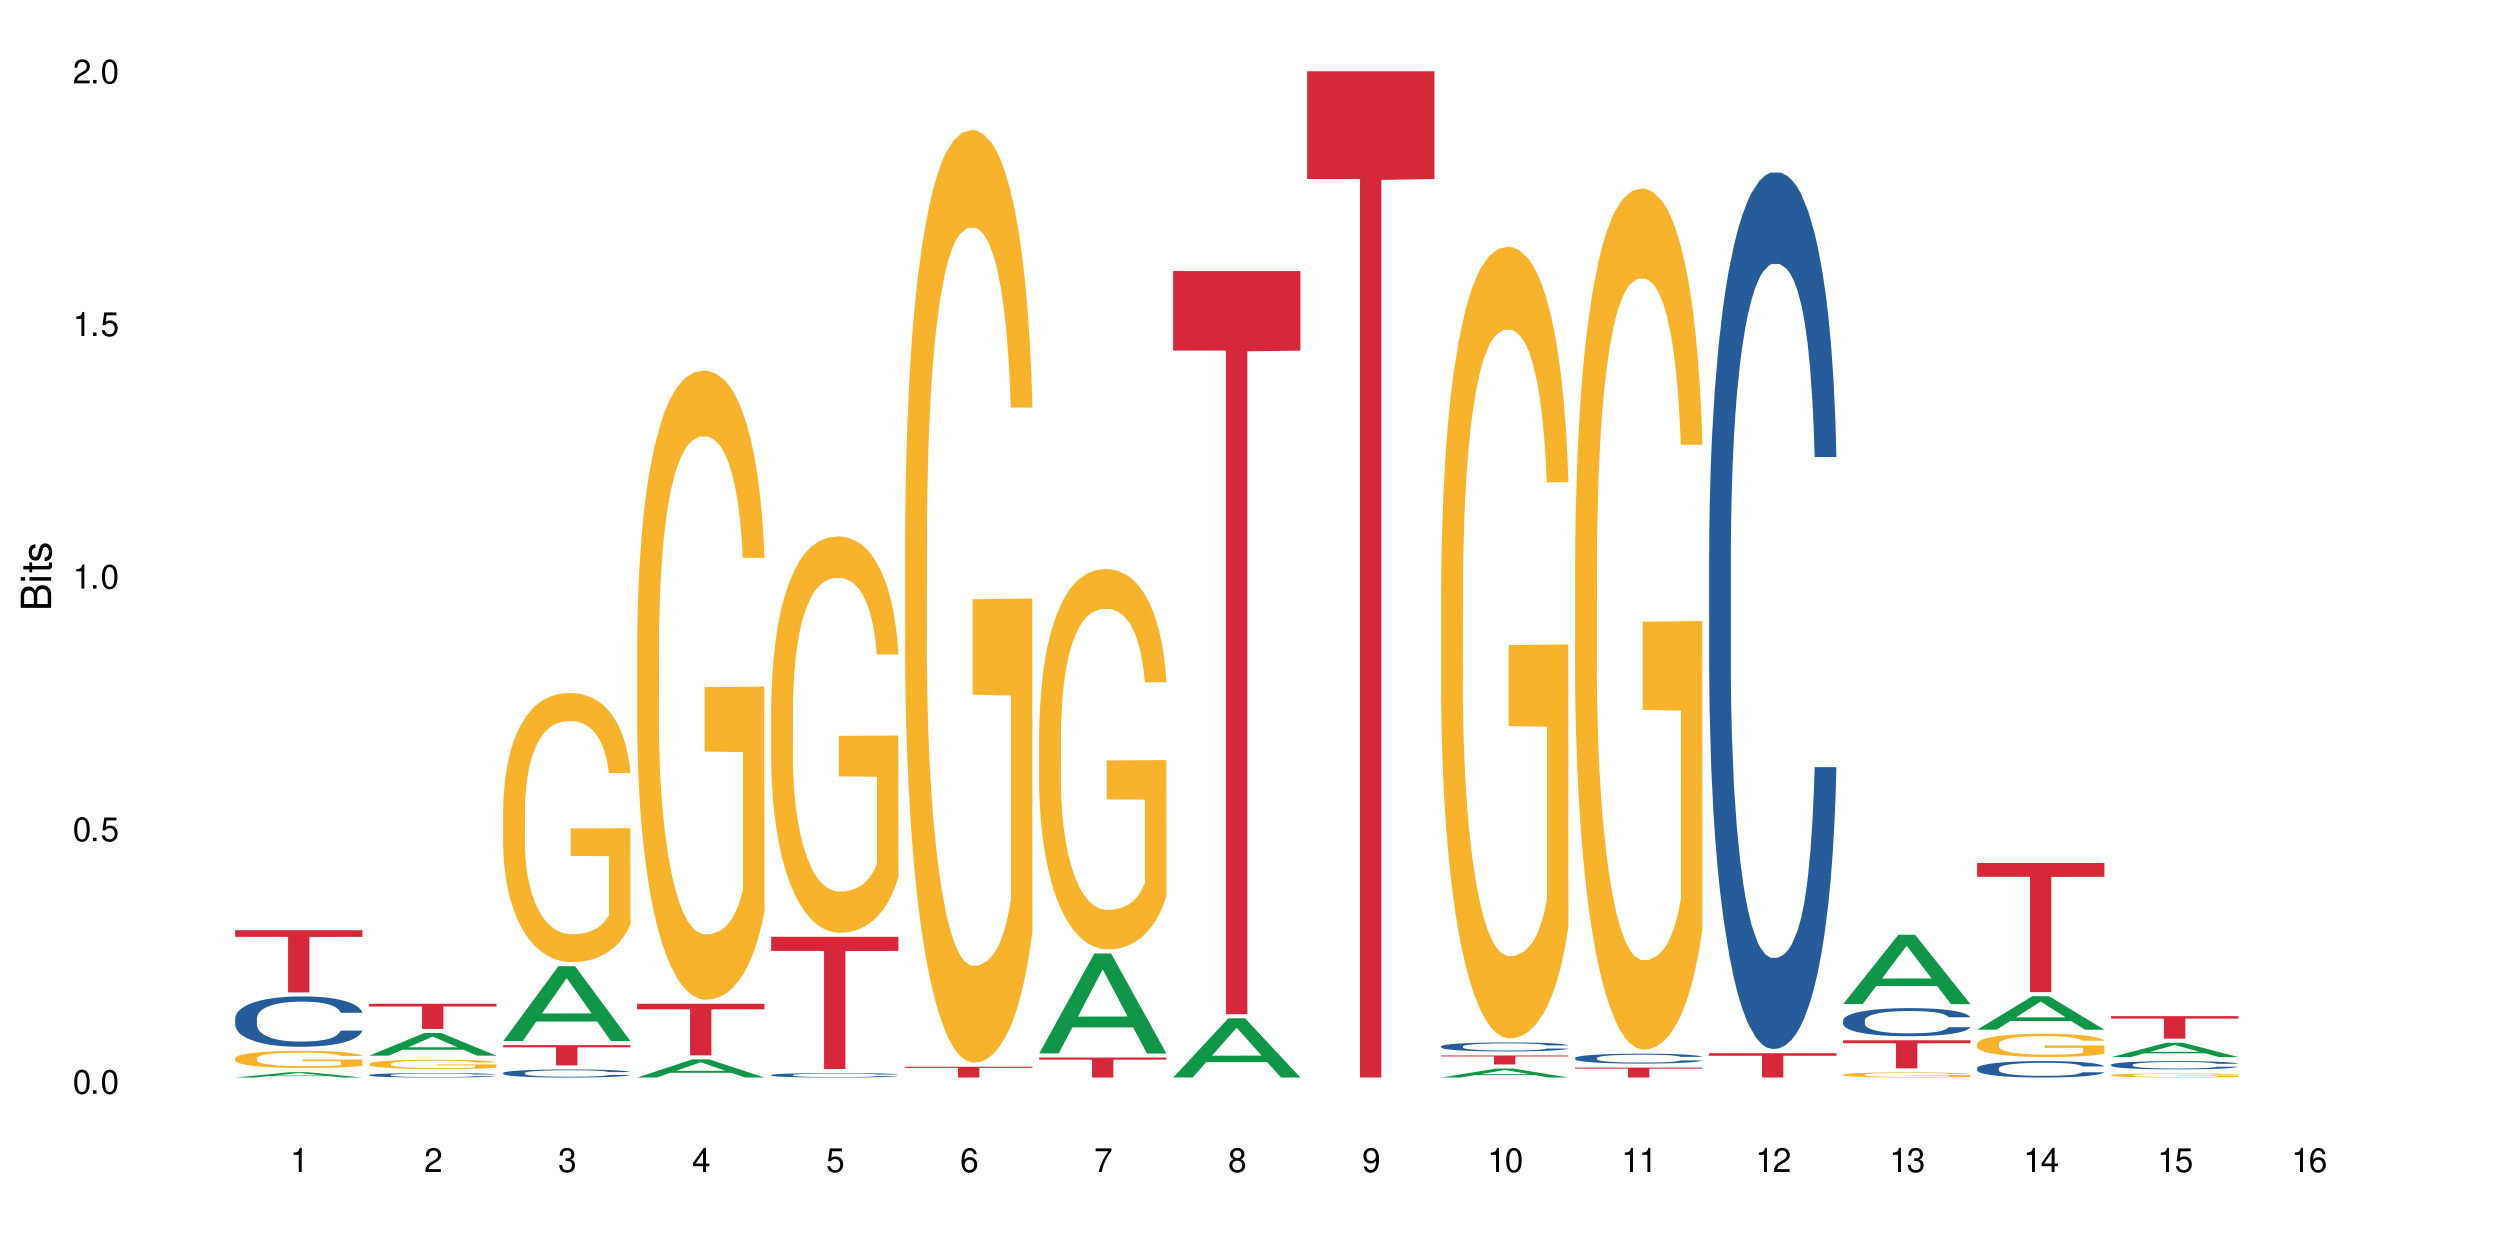 <?xml version="1.0" encoding="UTF-8"?>
<svg xmlns="http://www.w3.org/2000/svg" xmlns:xlink="http://www.w3.org/1999/xlink" width="720" height="360" viewBox="0 0 720 360">
<defs>
<g>
<g id="glyph-0-0">
</g>
<g id="glyph-0-1">
<path d="M 2.641 -6.938 C 2 -6.938 1.422 -6.656 1.078 -6.172 C 0.641 -5.562 0.406 -4.641 0.406 -3.359 C 0.406 -1.016 1.188 0.219 2.641 0.219 C 4.078 0.219 4.859 -1.016 4.859 -3.297 C 4.859 -4.641 4.656 -5.547 4.203 -6.172 C 3.844 -6.656 3.281 -6.938 2.641 -6.938 Z M 2.641 -6.188 C 3.547 -6.188 4 -5.25 4 -3.375 C 4 -1.406 3.562 -0.484 2.625 -0.484 C 1.734 -0.484 1.281 -1.438 1.281 -3.344 C 1.281 -5.25 1.734 -6.188 2.641 -6.188 Z M 2.641 -6.188 "/>
</g>
<g id="glyph-0-2">
<path d="M 1.828 -1 L 0.828 -1 L 0.828 0 L 1.828 0 Z M 1.828 -1 "/>
</g>
<g id="glyph-0-3">
<path d="M 4.562 -6.797 L 1.062 -6.797 L 0.547 -3.094 L 1.328 -3.094 C 1.719 -3.562 2.047 -3.734 2.578 -3.734 C 3.484 -3.734 4.062 -3.109 4.062 -2.094 C 4.062 -1.125 3.484 -0.531 2.578 -0.531 C 1.828 -0.531 1.375 -0.906 1.188 -1.672 L 0.328 -1.672 C 0.453 -1.109 0.547 -0.844 0.75 -0.594 C 1.125 -0.078 1.828 0.219 2.594 0.219 C 3.969 0.219 4.922 -0.781 4.922 -2.219 C 4.922 -3.562 4.031 -4.484 2.719 -4.484 C 2.25 -4.484 1.859 -4.359 1.469 -4.062 L 1.734 -5.969 L 4.562 -5.969 Z M 4.562 -6.797 "/>
</g>
<g id="glyph-0-4">
<path d="M 2.484 -4.938 L 2.484 0 L 3.328 0 L 3.328 -6.938 L 2.766 -6.938 C 2.469 -5.875 2.281 -5.734 0.984 -5.562 L 0.984 -4.938 Z M 2.484 -4.938 "/>
</g>
<g id="glyph-0-5">
<path d="M 4.859 -0.828 L 1.281 -0.828 C 1.359 -1.406 1.672 -1.781 2.5 -2.281 L 3.469 -2.828 C 4.406 -3.344 4.906 -4.062 4.906 -4.906 C 4.906 -5.484 4.672 -6.031 4.266 -6.406 C 3.859 -6.766 3.375 -6.938 2.719 -6.938 C 1.859 -6.938 1.219 -6.625 0.844 -6.031 C 0.609 -5.672 0.5 -5.234 0.484 -4.531 L 1.328 -4.531 C 1.359 -5.016 1.406 -5.281 1.531 -5.516 C 1.75 -5.938 2.188 -6.203 2.703 -6.203 C 3.469 -6.203 4.031 -5.641 4.031 -4.891 C 4.031 -4.344 3.719 -3.859 3.125 -3.516 L 2.234 -3 C 0.812 -2.172 0.406 -1.531 0.328 -0.016 L 4.859 -0.016 Z M 4.859 -0.828 "/>
</g>
<g id="glyph-0-6">
<path d="M 2.125 -3.188 L 2.578 -3.188 C 3.5 -3.188 3.984 -2.766 3.984 -1.922 C 3.984 -1.062 3.469 -0.531 2.594 -0.531 C 1.656 -0.531 1.203 -1 1.156 -2.016 L 0.312 -2.016 C 0.344 -1.453 0.438 -1.094 0.609 -0.781 C 0.953 -0.109 1.625 0.219 2.547 0.219 C 3.953 0.219 4.859 -0.625 4.859 -1.938 C 4.859 -2.828 4.516 -3.297 3.703 -3.594 C 4.344 -3.844 4.656 -4.328 4.656 -5.031 C 4.656 -6.219 3.875 -6.938 2.578 -6.938 C 1.203 -6.938 0.484 -6.172 0.453 -4.703 L 1.297 -4.703 C 1.312 -5.125 1.344 -5.359 1.453 -5.578 C 1.641 -5.969 2.062 -6.203 2.594 -6.203 C 3.344 -6.203 3.797 -5.75 3.797 -5 C 3.797 -4.516 3.609 -4.219 3.25 -4.047 C 3.016 -3.953 2.703 -3.922 2.125 -3.906 Z M 2.125 -3.188 "/>
</g>
<g id="glyph-0-7">
<path d="M 3.141 -1.672 L 3.141 0 L 3.984 0 L 3.984 -1.672 L 4.984 -1.672 L 4.984 -2.438 L 3.984 -2.438 L 3.984 -6.938 L 3.359 -6.938 L 0.266 -2.578 L 0.266 -1.672 Z M 3.141 -2.438 L 1 -2.438 L 3.141 -5.5 Z M 3.141 -2.438 "/>
</g>
<g id="glyph-0-8">
<path d="M 4.781 -5.125 C 4.609 -6.266 3.891 -6.938 2.844 -6.938 C 2.094 -6.938 1.422 -6.578 1.031 -5.953 C 0.594 -5.266 0.406 -4.422 0.406 -3.172 C 0.406 -2 0.578 -1.25 0.984 -0.641 C 1.359 -0.078 1.953 0.219 2.703 0.219 C 3.984 0.219 4.922 -0.75 4.922 -2.094 C 4.922 -3.375 4.062 -4.281 2.844 -4.281 C 2.172 -4.281 1.641 -4.031 1.281 -3.516 C 1.281 -5.234 1.828 -6.188 2.797 -6.188 C 3.391 -6.188 3.797 -5.797 3.938 -5.125 Z M 2.734 -3.531 C 3.547 -3.531 4.062 -2.953 4.062 -2.031 C 4.062 -1.156 3.484 -0.531 2.703 -0.531 C 1.922 -0.531 1.328 -1.188 1.328 -2.078 C 1.328 -2.938 1.906 -3.531 2.734 -3.531 Z M 2.734 -3.531 "/>
</g>
<g id="glyph-0-9">
<path d="M 4.984 -6.797 L 0.438 -6.797 L 0.438 -5.969 L 4.109 -5.969 C 2.5 -3.656 1.828 -2.234 1.328 0 L 2.219 0 C 2.594 -2.172 3.453 -4.047 4.984 -6.094 Z M 4.984 -6.797 "/>
</g>
<g id="glyph-0-10">
<path d="M 3.75 -3.656 C 4.469 -4.094 4.688 -4.438 4.688 -5.078 C 4.688 -6.172 3.844 -6.938 2.641 -6.938 C 1.438 -6.938 0.594 -6.172 0.594 -5.094 C 0.594 -4.438 0.812 -4.094 1.516 -3.656 C 0.734 -3.266 0.359 -2.703 0.359 -1.922 C 0.359 -0.656 1.281 0.219 2.641 0.219 C 3.984 0.219 4.922 -0.656 4.922 -1.922 C 4.922 -2.703 4.531 -3.266 3.75 -3.656 Z M 2.641 -6.188 C 3.359 -6.188 3.812 -5.75 3.812 -5.062 C 3.812 -4.406 3.344 -3.984 2.641 -3.984 C 1.922 -3.984 1.453 -4.406 1.453 -5.078 C 1.453 -5.75 1.922 -6.188 2.641 -6.188 Z M 2.641 -3.266 C 3.484 -3.266 4.062 -2.719 4.062 -1.906 C 4.062 -1.078 3.484 -0.531 2.625 -0.531 C 1.797 -0.531 1.219 -1.094 1.219 -1.906 C 1.219 -2.719 1.781 -3.266 2.641 -3.266 Z M 2.641 -3.266 "/>
</g>
<g id="glyph-0-11">
<path d="M 0.516 -1.578 C 0.672 -0.453 1.406 0.219 2.438 0.219 C 3.188 0.219 3.859 -0.141 4.266 -0.766 C 4.688 -1.453 4.891 -2.297 4.891 -3.547 C 4.891 -4.719 4.703 -5.453 4.312 -6.078 C 3.938 -6.641 3.344 -6.938 2.594 -6.938 C 1.297 -6.938 0.359 -5.969 0.359 -4.625 C 0.359 -3.344 1.234 -2.453 2.453 -2.453 C 3.094 -2.453 3.578 -2.672 4.016 -3.203 C 4 -1.484 3.469 -0.531 2.5 -0.531 C 1.906 -0.531 1.484 -0.906 1.359 -1.578 Z M 2.578 -6.203 C 3.375 -6.203 3.969 -5.531 3.969 -4.641 C 3.969 -3.797 3.391 -3.188 2.547 -3.188 C 1.734 -3.188 1.234 -3.766 1.234 -4.688 C 1.234 -5.562 1.797 -6.203 2.578 -6.203 Z M 2.578 -6.203 "/>
</g>
<g id="glyph-1-0">
</g>
<g id="glyph-1-1">
<path d="M 0 -0.953 L 0 -4.891 C 0 -5.719 -0.234 -6.344 -0.734 -6.797 C -1.188 -7.234 -1.812 -7.469 -2.5 -7.469 C -3.547 -7.469 -4.188 -7 -4.625 -5.875 C -4.984 -6.688 -5.625 -7.094 -6.531 -7.094 C -7.172 -7.094 -7.734 -6.859 -8.141 -6.391 C -8.562 -5.922 -8.75 -5.344 -8.75 -4.5 L -8.75 -0.953 Z M -4.984 -2.062 L -7.766 -2.062 L -7.766 -4.219 C -7.766 -4.844 -7.688 -5.203 -7.453 -5.5 C -7.219 -5.812 -6.859 -5.969 -6.375 -5.969 C -5.891 -5.969 -5.531 -5.812 -5.297 -5.5 C -5.062 -5.203 -4.984 -4.844 -4.984 -4.219 Z M -0.984 -2.062 L -4 -2.062 L -4 -4.781 C -4 -5.766 -3.438 -6.359 -2.484 -6.359 C -1.547 -6.359 -0.984 -5.766 -0.984 -4.781 Z M -0.984 -2.062 "/>
</g>
<g id="glyph-1-2">
<path d="M -6.281 -1.797 L -6.281 -0.797 L 0 -0.797 L 0 -1.797 Z M -8.75 -1.797 L -8.75 -0.797 L -7.484 -0.797 L -7.484 -1.797 Z M -8.75 -1.797 "/>
</g>
<g id="glyph-1-3">
<path d="M -6.281 -3.047 L -6.281 -2.016 L -8.016 -2.016 L -8.016 -1.016 L -6.281 -1.016 L -6.281 -0.172 L -5.469 -0.172 L -5.469 -1.016 L -0.719 -1.016 C -0.078 -1.016 0.281 -1.453 0.281 -2.234 C 0.281 -2.5 0.25 -2.719 0.188 -3.047 L -0.641 -3.047 C -0.609 -2.906 -0.594 -2.766 -0.594 -2.562 C -0.594 -2.141 -0.719 -2.016 -1.156 -2.016 L -5.469 -2.016 L -5.469 -3.047 Z M -6.281 -3.047 "/>
</g>
<g id="glyph-1-4">
<path d="M -4.531 -5.25 C -5.766 -5.25 -6.469 -4.422 -6.469 -2.969 C -6.469 -1.516 -5.719 -0.562 -4.547 -0.562 C -3.562 -0.562 -3.094 -1.062 -2.734 -2.562 L -2.516 -3.484 C -2.344 -4.188 -2.094 -4.469 -1.641 -4.469 C -1.047 -4.469 -0.641 -3.875 -0.641 -3 C -0.641 -2.453 -0.797 -2 -1.062 -1.75 C -1.25 -1.594 -1.422 -1.531 -1.875 -1.469 L -1.875 -0.406 C -0.422 -0.453 0.281 -1.266 0.281 -2.922 C 0.281 -4.5 -0.5 -5.516 -1.719 -5.516 C -2.656 -5.516 -3.172 -4.984 -3.469 -3.734 L -3.703 -2.766 C -3.891 -1.953 -4.156 -1.609 -4.594 -1.609 C -5.188 -1.609 -5.547 -2.125 -5.547 -2.938 C -5.547 -3.75 -5.203 -4.172 -4.531 -4.203 Z M -4.531 -5.25 "/>
</g>
</g>
</defs>
<rect x="-72" y="-36" width="864" height="432" fill="rgb(100%, 100%, 100%)" fill-opacity="1"/>
<path fill-rule="nonzero" fill="rgb(6.275%, 58.824%, 28.235%)" fill-opacity="1" d="M 67.73 310.332 L 67.77 310.328 L 83.633 308.773 L 88.449 308.773 L 104.391 310.332 L 98.789 310.332 L 94.797 309.926 L 77.289 309.926 L 73.371 310.332 L 67.73 310.332 L 78.973 309.758 L 93.191 309.754 L 86.102 309.027 L 86.023 309.023 L 85.945 309.031 L 78.934 309.754 L 78.973 309.758 Z M 67.73 310.332 "/>
<path fill-rule="nonzero" fill="rgb(14.51%, 36.078%, 60%)" fill-opacity="1" d="M 67.73 293.285 L 67.777 293.273 L 67.777 292.953 L 67.91 292.449 L 68.223 291.812 L 68.535 291.375 L 69.34 290.594 L 70.457 289.84 L 71.621 289.254 L 72.469 288.91 L 73.23 288.645 L 74.973 288.156 L 76.09 287.902 L 77.297 287.676 L 78.773 287.453 L 79.848 287.32 L 82.262 287.109 L 84.051 287.016 L 85.434 286.977 L 88.43 286.977 L 90.219 287.027 L 91.516 287.094 L 92.945 287.199 L 94.152 287.32 L 96.254 287.609 L 98.133 287.98 L 98.98 288.195 L 100.324 288.605 L 101.352 289.004 L 102.066 289.348 L 102.871 289.84 L 103.586 290.434 L 104.125 291.109 L 104.391 291.68 L 98.133 291.68 L 97.82 291.152 L 97.461 290.738 L 96.793 290.195 L 96.121 289.812 L 95.184 289.426 L 94.332 289.176 L 93.172 288.922 L 92.141 288.766 L 91.07 288.645 L 90.039 288.566 L 88.074 288.484 L 85.793 288.484 L 84.945 288.512 L 83.199 288.617 L 82.262 288.711 L 80.918 288.898 L 79.98 289.07 L 78.863 289.336 L 78.102 289.559 L 77.164 289.906 L 76.492 290.211 L 75.734 290.648 L 75.285 290.977 L 74.883 291.348 L 74.527 291.785 L 74.258 292.25 L 74.078 292.742 L 73.988 293.219 L 73.988 295.273 L 74.078 295.75 L 74.305 296.309 L 74.883 297.117 L 75.734 297.82 L 76.719 298.375 L 77.656 298.773 L 78.191 298.957 L 78.906 299.172 L 80.027 299.438 L 81.637 299.699 L 82.574 299.809 L 84.004 299.914 L 85.48 299.965 L 87.449 299.965 L 89.191 299.914 L 90.352 299.848 L 91.559 299.742 L 93.215 299.516 L 94.242 299.305 L 95.137 299.051 L 95.809 298.801 L 96.254 298.586 L 96.926 298.176 L 97.461 297.727 L 97.863 297.262 L 98.133 296.812 L 104.391 296.812 L 104.125 297.34 L 103.723 297.859 L 103.32 298.242 L 102.691 298.707 L 101.977 299.117 L 100.949 299.582 L 100.102 299.887 L 98.98 300.219 L 97.953 300.469 L 96.836 300.695 L 95.184 300.961 L 94.109 301.094 L 92.945 301.211 L 91.559 301.32 L 89.816 301.41 L 87.938 301.465 L 86.195 301.477 L 84.316 301.449 L 82.934 301.398 L 81.098 301.277 L 78.82 301.039 L 77.164 300.789 L 75.867 300.535 L 74.75 300.27 L 73.5 299.914 L 71.891 299.328 L 70.906 298.879 L 70.234 298.508 L 69.473 297.992 L 68.938 297.527 L 68.312 296.785 L 67.863 295.844 L 67.73 295.113 Z M 67.73 293.285 "/>
<path fill-rule="nonzero" fill="rgb(96.863%, 70.196%, 16.863%)" fill-opacity="1" d="M 67.73 304.77 L 67.777 304.766 L 67.777 304.672 L 67.953 304.469 L 68.402 304.188 L 68.984 303.957 L 69.609 303.773 L 70.012 303.68 L 70.684 303.543 L 71.262 303.445 L 72.738 303.238 L 74.617 303.051 L 75.645 302.969 L 76.809 302.891 L 78.461 302.805 L 79.223 302.773 L 81.547 302.699 L 84.184 302.656 L 87.09 302.641 L 88.43 302.645 L 90.266 302.664 L 92.77 302.715 L 94.199 302.758 L 95.316 302.805 L 96.477 302.863 L 97.91 302.953 L 99.25 303.062 L 100.324 303.172 L 101.395 303.309 L 102.289 303.453 L 103.051 303.613 L 103.723 303.801 L 104.125 303.961 L 104.391 304.121 L 98.176 304.121 L 97.82 303.961 L 97.418 303.84 L 96.746 303.688 L 96.074 303.582 L 95.406 303.492 L 94.152 303.375 L 93.082 303.305 L 91.738 303.238 L 90.441 303.199 L 88.969 303.172 L 88.074 303.164 L 85.703 303.164 L 83.559 303.195 L 82.305 303.23 L 81.41 303.266 L 80.16 303.336 L 79.398 303.391 L 78.953 303.426 L 77.613 303.566 L 76.719 303.695 L 76.227 303.781 L 75.602 303.914 L 75.152 304.039 L 74.66 304.219 L 74.391 304.355 L 74.035 304.664 L 73.988 305.48 L 74.125 305.652 L 74.391 305.84 L 74.75 306.004 L 75.285 306.176 L 75.824 306.305 L 76.762 306.484 L 77.566 306.602 L 78.191 306.68 L 79.398 306.801 L 79.891 306.84 L 81.055 306.922 L 82.262 306.988 L 83.738 307.039 L 84.855 307.066 L 86.641 307.09 L 88.922 307.09 L 91.605 307.062 L 93.305 307.027 L 94.465 306.992 L 95.227 306.961 L 96.164 306.91 L 96.836 306.863 L 97.461 306.812 L 98.223 306.738 L 98.223 305.652 L 87.18 305.648 L 87.18 305.141 L 104.348 305.137 L 104.391 306.91 L 103.453 307.031 L 102.289 307.148 L 101.172 307.242 L 100.012 307.316 L 98.355 307.402 L 97.016 307.457 L 94.957 307.523 L 93.082 307.562 L 91.113 307.59 L 89.371 307.602 L 87.312 307.609 L 85.48 307.598 L 83.512 307.57 L 81.949 307.535 L 80.516 307.488 L 79.086 307.43 L 77.297 307.336 L 76.137 307.258 L 74.93 307.164 L 73.723 307.051 L 72.648 306.926 L 71.934 306.832 L 71.219 306.723 L 70.457 306.586 L 69.742 306.434 L 69.207 306.293 L 68.715 306.133 L 68.355 305.984 L 68 305.781 L 67.82 305.617 L 67.73 305.477 Z M 67.73 304.77 "/>
<path fill-rule="nonzero" fill="rgb(83.922%, 15.686%, 22.353%)" fill-opacity="1" d="M 67.73 267.902 L 104.391 267.902 L 104.391 269.82 L 89.113 269.836 L 89.113 285.812 L 82.965 285.812 L 82.965 269.852 L 82.875 269.82 L 67.73 269.82 Z M 67.73 267.902 "/>
<path fill-rule="nonzero" fill="rgb(6.275%, 58.824%, 28.235%)" fill-opacity="1" d="M 106.32 304.027 L 106.359 304.023 L 122.223 297.5 L 127.039 297.5 L 142.98 304.035 L 137.383 304.035 L 133.387 302.328 L 115.879 302.328 L 111.961 304.027 L 106.32 304.027 L 117.562 301.621 L 131.781 301.617 L 124.691 298.566 L 124.613 298.562 L 124.535 298.578 L 117.523 301.617 L 117.562 301.621 Z M 106.32 304.027 "/>
<path fill-rule="nonzero" fill="rgb(14.51%, 36.078%, 60%)" fill-opacity="1" d="M 106.32 309.605 L 106.367 309.605 L 106.367 309.578 L 106.5 309.531 L 106.812 309.477 L 107.125 309.438 L 107.93 309.367 L 109.047 309.301 L 110.211 309.25 L 111.059 309.219 L 111.82 309.195 L 113.562 309.152 L 114.684 309.129 L 115.891 309.109 L 117.363 309.09 L 118.438 309.078 L 120.852 309.059 L 122.641 309.051 L 124.027 309.047 L 127.02 309.047 L 128.809 309.051 L 130.105 309.059 L 131.535 309.066 L 132.742 309.078 L 134.844 309.102 L 136.723 309.137 L 137.574 309.156 L 138.914 309.191 L 139.941 309.227 L 140.656 309.258 L 141.461 309.301 L 142.176 309.355 L 142.715 309.414 L 142.98 309.465 L 136.723 309.465 L 136.41 309.418 L 136.051 309.379 L 135.383 309.332 L 134.711 309.297 L 133.773 309.266 L 132.922 309.242 L 131.762 309.219 L 130.73 309.207 L 129.66 309.195 L 128.629 309.188 L 126.664 309.18 L 124.383 309.18 L 123.535 309.184 L 121.789 309.191 L 120.852 309.199 L 119.512 309.219 L 118.57 309.234 L 117.453 309.258 L 116.695 309.277 L 115.754 309.305 L 115.086 309.332 L 114.324 309.371 L 113.879 309.402 L 113.473 309.434 L 113.117 309.473 L 112.848 309.516 L 112.668 309.559 L 112.582 309.602 L 112.582 309.781 L 112.668 309.824 L 112.895 309.875 L 113.473 309.945 L 114.324 310.008 L 115.309 310.059 L 116.246 310.094 L 116.781 310.109 L 117.5 310.129 L 118.617 310.152 L 120.227 310.176 L 121.164 310.184 L 122.594 310.195 L 124.07 310.199 L 126.039 310.199 L 127.781 310.195 L 128.945 310.188 L 130.152 310.18 L 131.805 310.16 L 132.832 310.141 L 133.727 310.117 L 134.398 310.094 L 134.844 310.078 L 135.516 310.039 L 136.051 310 L 136.453 309.957 L 136.723 309.918 L 142.98 309.918 L 142.715 309.965 L 142.312 310.012 L 141.91 310.047 L 141.281 310.086 L 140.566 310.125 L 139.539 310.164 L 138.691 310.191 L 137.574 310.223 L 136.543 310.242 L 135.426 310.262 L 133.773 310.285 L 132.699 310.297 L 131.535 310.309 L 130.152 310.316 L 128.406 310.328 L 126.531 310.332 L 122.906 310.332 L 121.523 310.324 L 119.688 310.316 L 117.41 310.293 L 115.754 310.27 L 114.457 310.25 L 113.34 310.227 L 112.09 310.195 L 110.48 310.141 L 109.496 310.102 L 108.824 310.07 L 108.066 310.023 L 107.527 309.98 L 106.902 309.918 L 106.457 309.832 L 106.32 309.77 Z M 106.32 309.605 "/>
<path fill-rule="nonzero" fill="rgb(96.863%, 70.196%, 16.863%)" fill-opacity="1" d="M 106.32 306.348 L 106.367 306.344 L 106.367 306.297 L 106.543 306.188 L 106.992 306.035 L 107.574 305.91 L 108.199 305.812 L 108.602 305.758 L 109.273 305.688 L 109.852 305.633 L 111.328 305.52 L 113.207 305.418 L 114.234 305.375 L 115.398 305.332 L 117.051 305.285 L 117.812 305.27 L 120.137 305.23 L 122.773 305.203 L 125.68 305.199 L 127.02 305.199 L 128.855 305.211 L 131.359 305.238 L 132.789 305.262 L 133.906 305.285 L 135.07 305.316 L 136.5 305.367 L 137.84 305.426 L 138.914 305.484 L 139.988 305.559 L 140.879 305.637 L 141.641 305.723 L 142.312 305.824 L 142.715 305.91 L 142.98 305.996 L 136.77 305.996 L 136.41 305.91 L 136.008 305.844 L 135.336 305.766 L 134.668 305.707 L 133.996 305.66 L 132.742 305.594 L 131.672 305.555 L 130.328 305.52 L 129.031 305.5 L 127.559 305.484 L 126.664 305.48 L 124.293 305.48 L 122.148 305.496 L 120.895 305.516 L 120.004 305.535 L 118.75 305.574 L 117.988 305.602 L 117.543 305.621 L 116.203 305.699 L 115.309 305.766 L 114.816 305.812 L 114.191 305.887 L 113.742 305.953 L 113.25 306.051 L 112.984 306.125 L 112.625 306.293 L 112.582 306.734 L 112.715 306.824 L 112.984 306.926 L 113.34 307.016 L 113.879 307.109 L 114.414 307.18 L 115.352 307.273 L 116.156 307.34 L 116.781 307.379 L 117.988 307.445 L 118.48 307.469 L 119.645 307.512 L 120.852 307.547 L 122.328 307.578 L 123.445 307.59 L 125.234 307.602 L 127.512 307.602 L 130.195 307.59 L 131.895 307.57 L 133.059 307.551 L 133.816 307.531 L 134.754 307.504 L 135.426 307.48 L 136.051 307.453 L 136.812 307.414 L 136.812 306.824 L 125.77 306.824 L 125.77 306.551 L 142.938 306.547 L 142.98 307.504 L 142.043 307.57 L 140.879 307.637 L 139.762 307.684 L 138.602 307.727 L 136.945 307.773 L 135.605 307.801 L 133.547 307.836 L 131.672 307.859 L 129.703 307.875 L 127.961 307.879 L 125.902 307.883 L 124.07 307.879 L 122.102 307.863 L 120.539 307.844 L 119.109 307.82 L 117.676 307.789 L 115.891 307.734 L 114.727 307.695 L 113.52 307.645 L 112.312 307.582 L 111.238 307.516 L 110.523 307.465 L 109.809 307.406 L 109.047 307.332 L 108.332 307.246 L 107.797 307.172 L 107.305 307.086 L 106.945 307.004 L 106.59 306.895 L 106.41 306.805 L 106.32 306.73 Z M 106.32 306.348 "/>
<path fill-rule="nonzero" fill="rgb(83.922%, 15.686%, 22.353%)" fill-opacity="1" d="M 106.32 289.102 L 142.98 289.102 L 142.98 289.875 L 127.703 289.883 L 127.703 296.336 L 121.555 296.336 L 121.555 289.891 L 121.465 289.875 L 106.32 289.875 Z M 106.32 289.102 "/>
<path fill-rule="nonzero" fill="rgb(6.275%, 58.824%, 28.235%)" fill-opacity="1" d="M 144.91 299.82 L 144.949 299.797 L 160.812 278.266 L 165.633 278.266 L 181.574 299.84 L 175.973 299.84 L 171.977 294.207 L 154.469 294.207 L 150.551 299.82 L 144.91 299.82 L 156.152 291.879 L 170.371 291.859 L 163.281 281.793 L 163.203 281.77 L 163.125 281.832 L 156.113 291.859 L 156.152 291.879 Z M 144.91 299.82 "/>
<path fill-rule="nonzero" fill="rgb(14.51%, 36.078%, 60%)" fill-opacity="1" d="M 144.91 309.016 L 144.957 309.012 L 144.957 308.961 L 145.09 308.879 L 145.402 308.777 L 145.715 308.707 L 146.52 308.582 L 147.641 308.461 L 148.801 308.367 L 149.652 308.309 L 150.41 308.266 L 152.156 308.188 L 153.273 308.148 L 154.48 308.113 L 155.953 308.074 L 157.027 308.055 L 159.441 308.02 L 161.23 308.004 L 162.617 308 L 165.613 308 L 167.398 308.008 L 168.695 308.02 L 170.129 308.035 L 171.336 308.055 L 173.434 308.102 L 175.312 308.16 L 176.164 308.195 L 177.504 308.262 L 178.531 308.324 L 179.246 308.379 L 180.051 308.461 L 180.77 308.555 L 181.305 308.664 L 181.574 308.754 L 175.312 308.754 L 175 308.672 L 174.645 308.605 L 173.973 308.516 L 173.301 308.453 L 172.363 308.395 L 171.512 308.352 L 170.352 308.312 L 169.324 308.285 L 168.25 308.266 L 167.223 308.254 L 165.254 308.242 L 162.973 308.242 L 162.125 308.246 L 160.379 308.262 L 159.441 308.277 L 158.102 308.309 L 157.16 308.336 L 156.043 308.379 L 155.285 308.414 L 154.344 308.469 L 153.676 308.52 L 152.914 308.59 L 152.469 308.645 L 152.066 308.703 L 151.707 308.773 L 151.438 308.848 L 151.262 308.926 L 151.172 309.004 L 151.172 309.336 L 151.262 309.41 L 151.484 309.5 L 152.066 309.629 L 152.914 309.742 L 153.898 309.832 L 154.836 309.898 L 155.375 309.926 L 156.09 309.961 L 157.207 310.004 L 158.816 310.047 L 159.754 310.062 L 161.184 310.082 L 162.66 310.09 L 164.629 310.09 L 166.371 310.082 L 167.535 310.07 L 168.742 310.055 L 170.395 310.016 L 171.422 309.984 L 172.316 309.941 L 172.988 309.902 L 173.434 309.867 L 174.105 309.801 L 174.645 309.73 L 175.047 309.652 L 175.312 309.582 L 181.574 309.582 L 181.305 309.668 L 180.902 309.75 L 180.5 309.812 L 179.875 309.887 L 179.156 309.953 L 178.129 310.027 L 177.281 310.078 L 176.164 310.129 L 175.133 310.172 L 174.016 310.207 L 172.363 310.25 L 171.289 310.27 L 170.129 310.289 L 168.742 310.309 L 166.996 310.32 L 165.121 310.332 L 163.375 310.332 L 161.5 310.328 L 160.113 310.32 L 158.281 310.301 L 156 310.262 L 154.344 310.223 L 153.047 310.18 L 151.93 310.137 L 150.68 310.082 L 149.07 309.988 L 148.086 309.914 L 147.414 309.855 L 146.656 309.77 L 146.117 309.695 L 145.492 309.578 L 145.047 309.426 L 144.91 309.309 Z M 144.91 309.016 "/>
<path fill-rule="nonzero" fill="rgb(96.863%, 70.196%, 16.863%)" fill-opacity="1" d="M 144.91 232.777 L 144.957 232.703 L 144.957 231.289 L 145.137 228.102 L 145.582 223.711 L 146.164 220.102 L 146.789 217.27 L 147.191 215.781 L 147.863 213.656 L 148.445 212.098 L 149.918 208.914 L 151.797 205.938 L 152.824 204.664 L 153.988 203.461 L 155.641 202.113 L 156.402 201.621 L 158.727 200.484 L 161.363 199.777 L 164.27 199.566 L 165.613 199.637 L 167.445 199.918 L 169.949 200.699 L 171.379 201.406 L 172.496 202.113 L 173.66 203.035 L 175.09 204.453 L 176.43 206.152 L 177.504 207.852 L 178.578 209.977 L 179.473 212.242 L 180.23 214.719 L 180.902 217.691 L 181.305 220.172 L 181.574 222.648 L 175.359 222.648 L 175 220.172 L 174.598 218.258 L 173.926 215.922 L 173.258 214.223 L 172.586 212.879 L 171.336 211.035 L 170.262 209.902 L 168.922 208.914 L 167.625 208.277 L 166.148 207.852 L 165.254 207.707 L 162.883 207.707 L 160.738 208.203 L 159.488 208.77 L 158.594 209.336 L 157.34 210.398 L 156.582 211.25 L 156.133 211.816 L 154.793 214.012 L 153.898 215.992 L 153.406 217.34 L 152.781 219.465 L 152.332 221.375 L 151.84 224.207 L 151.574 226.332 L 151.215 231.148 L 151.172 243.895 L 151.305 246.582 L 151.574 249.488 L 151.93 252.035 L 152.469 254.727 L 153.004 256.781 L 153.941 259.543 L 154.746 261.383 L 155.375 262.586 L 156.582 264.5 L 157.07 265.137 L 158.234 266.41 L 159.441 267.402 L 160.918 268.25 L 162.035 268.676 L 163.824 269.031 L 166.102 269.031 L 168.785 268.605 L 170.484 268.039 L 171.648 267.473 L 172.406 266.977 L 173.348 266.199 L 174.016 265.488 L 174.645 264.711 L 175.402 263.508 L 175.402 246.582 L 164.359 246.512 L 164.359 238.582 L 181.527 238.512 L 181.574 266.199 L 180.633 268.109 L 179.473 269.953 L 178.352 271.367 L 177.191 272.57 L 175.535 273.918 L 174.195 274.766 L 172.141 275.758 L 170.262 276.395 L 168.293 276.82 L 166.551 277.031 L 164.492 277.102 L 162.66 276.961 L 160.695 276.535 L 159.129 275.969 L 157.699 275.262 L 156.266 274.34 L 154.48 272.855 L 153.316 271.652 L 152.109 270.164 L 150.902 268.395 L 149.828 266.48 L 149.113 264.996 L 148.398 263.297 L 147.641 261.172 L 146.922 258.762 L 146.387 256.566 L 145.895 254.09 L 145.539 251.754 L 145.18 248.566 L 145 246.016 L 144.91 243.82 Z M 144.91 232.777 "/>
<path fill-rule="nonzero" fill="rgb(83.922%, 15.686%, 22.353%)" fill-opacity="1" d="M 144.91 301.004 L 181.574 301.004 L 181.574 301.629 L 166.293 301.633 L 166.293 306.836 L 160.145 306.836 L 160.145 301.637 L 160.059 301.629 L 144.91 301.629 Z M 144.91 301.004 "/>
<path fill-rule="nonzero" fill="rgb(6.275%, 58.824%, 28.235%)" fill-opacity="1" d="M 183.5 310.328 L 183.543 310.324 L 199.402 305.098 L 204.223 305.098 L 220.164 310.332 L 214.562 310.332 L 210.566 308.965 L 193.059 308.965 L 189.141 310.328 L 183.5 310.328 L 194.742 308.402 L 208.961 308.395 L 201.871 305.953 L 201.793 305.949 L 201.715 305.961 L 194.703 308.395 L 194.742 308.402 Z M 183.5 310.328 "/>
<path fill-rule="nonzero" fill="rgb(96.863%, 70.196%, 16.863%)" fill-opacity="1" d="M 183.5 184.332 L 183.547 184.168 L 183.547 180.859 L 183.727 173.41 L 184.172 163.148 L 184.754 154.711 L 185.379 148.09 L 185.781 144.613 L 186.453 139.648 L 187.035 136.008 L 188.508 128.562 L 190.387 121.609 L 191.414 118.633 L 192.578 115.82 L 194.23 112.676 L 194.992 111.516 L 197.316 108.867 L 199.953 107.211 L 202.859 106.715 L 204.203 106.883 L 206.035 107.543 L 208.539 109.363 L 209.969 111.02 L 211.086 112.676 L 212.25 114.824 L 213.68 118.137 L 215.02 122.105 L 216.094 126.078 L 217.168 131.043 L 218.062 136.34 L 218.82 142.133 L 219.492 149.082 L 219.895 154.875 L 220.164 160.668 L 213.949 160.668 L 213.59 154.875 L 213.188 150.406 L 212.52 144.945 L 211.848 140.973 L 211.176 137.828 L 209.926 133.527 L 208.852 130.879 L 207.512 128.562 L 206.215 127.07 L 204.738 126.078 L 203.844 125.75 L 201.477 125.75 L 199.328 126.906 L 198.078 128.23 L 197.184 129.555 L 195.93 132.035 L 195.172 134.023 L 194.723 135.348 L 193.383 140.477 L 192.488 145.109 L 191.996 148.254 L 191.371 153.219 L 190.922 157.688 L 190.434 164.309 L 190.164 169.273 L 189.805 180.527 L 189.762 210.316 L 189.895 216.605 L 190.164 223.391 L 190.52 229.348 L 191.059 235.637 L 191.594 240.438 L 192.531 246.891 L 193.336 251.195 L 193.965 254.008 L 195.172 258.477 L 195.664 259.965 L 196.824 262.945 L 198.031 265.262 L 199.508 267.246 L 200.625 268.242 L 202.414 269.066 L 204.695 269.066 L 207.375 268.074 L 209.074 266.75 L 210.238 265.426 L 210.996 264.27 L 211.938 262.449 L 212.605 260.793 L 213.234 258.973 L 213.992 256.16 L 213.992 216.605 L 202.949 216.441 L 202.949 197.906 L 220.117 197.738 L 220.164 262.449 L 219.223 266.918 L 218.062 271.219 L 216.945 274.531 L 215.781 277.344 L 214.129 280.488 L 212.785 282.473 L 210.73 284.789 L 208.852 286.281 L 206.883 287.273 L 205.141 287.77 L 203.086 287.934 L 201.25 287.605 L 199.285 286.609 L 197.719 285.285 L 196.289 283.633 L 194.859 281.48 L 193.07 278.004 L 191.906 275.191 L 190.699 271.715 L 189.492 267.578 L 188.418 263.109 L 187.703 259.633 L 186.988 255.664 L 186.23 250.699 L 185.516 245.07 L 184.977 239.941 L 184.484 234.148 L 184.129 228.688 L 183.77 221.238 L 183.59 215.281 L 183.5 210.152 Z M 183.5 184.332 "/>
<path fill-rule="nonzero" fill="rgb(83.922%, 15.686%, 22.353%)" fill-opacity="1" d="M 183.5 289.098 L 220.164 289.098 L 220.164 290.688 L 204.883 290.699 L 204.883 303.934 L 198.738 303.934 L 198.738 290.715 L 198.648 290.688 L 183.5 290.688 Z M 183.5 289.098 "/>
<path fill-rule="nonzero" fill="rgb(14.51%, 36.078%, 60%)" fill-opacity="1" d="M 222.094 309.605 L 222.137 309.602 L 222.137 309.574 L 222.27 309.531 L 222.586 309.473 L 222.898 309.434 L 223.703 309.363 L 224.82 309.297 L 225.98 309.246 L 226.832 309.215 L 227.59 309.191 L 229.336 309.148 L 230.453 309.125 L 231.66 309.105 L 233.137 309.086 L 234.207 309.074 L 236.621 309.055 L 238.41 309.047 L 239.797 309.043 L 242.793 309.043 L 244.582 309.047 L 245.879 309.055 L 247.309 309.062 L 248.516 309.074 L 250.617 309.102 L 252.492 309.133 L 253.344 309.152 L 254.684 309.188 L 255.715 309.223 L 256.43 309.254 L 257.234 309.297 L 257.949 309.352 L 258.484 309.41 L 258.754 309.461 L 252.492 309.461 L 252.18 309.414 L 251.824 309.379 L 251.152 309.328 L 250.48 309.297 L 249.543 309.262 L 248.695 309.238 L 247.531 309.215 L 246.504 309.203 L 245.43 309.191 L 244.402 309.184 L 242.434 309.176 L 240.156 309.176 L 239.305 309.18 L 237.562 309.188 L 236.621 309.199 L 235.281 309.215 L 234.344 309.23 L 233.227 309.254 L 232.465 309.273 L 231.527 309.305 L 230.855 309.332 L 230.094 309.371 L 229.648 309.398 L 229.246 309.434 L 228.887 309.473 L 228.621 309.512 L 228.441 309.555 L 228.352 309.598 L 228.352 309.781 L 228.441 309.824 L 228.664 309.871 L 229.246 309.945 L 230.094 310.008 L 231.078 310.059 L 232.016 310.094 L 232.555 310.109 L 233.27 310.129 L 234.387 310.152 L 235.996 310.176 L 236.934 310.184 L 238.367 310.195 L 239.84 310.199 L 241.809 310.199 L 243.551 310.195 L 244.715 310.188 L 245.922 310.18 L 247.574 310.156 L 248.605 310.141 L 249.5 310.117 L 250.168 310.094 L 250.617 310.074 L 251.285 310.039 L 251.824 310 L 252.227 309.957 L 252.492 309.918 L 258.754 309.918 L 258.484 309.965 L 258.082 310.012 L 257.68 310.043 L 257.055 310.086 L 256.34 310.121 L 255.309 310.164 L 254.461 310.191 L 253.344 310.219 L 252.316 310.242 L 251.199 310.262 L 249.543 310.285 L 248.469 310.297 L 247.309 310.309 L 245.922 310.316 L 244.18 310.328 L 242.301 310.332 L 238.68 310.332 L 237.293 310.324 L 235.461 310.316 L 233.18 310.293 L 231.527 310.27 L 230.23 310.25 L 229.113 310.227 L 227.859 310.195 L 226.25 310.141 L 225.266 310.102 L 224.598 310.07 L 223.836 310.023 L 223.301 309.98 L 222.672 309.914 L 222.227 309.832 L 222.094 309.766 Z M 222.094 309.605 "/>
<path fill-rule="nonzero" fill="rgb(96.863%, 70.196%, 16.863%)" fill-opacity="1" d="M 222.094 203.379 L 222.137 203.277 L 222.137 201.191 L 222.316 196.5 L 222.762 190.039 L 223.344 184.723 L 223.969 180.555 L 224.371 178.363 L 225.043 175.238 L 225.625 172.945 L 227.098 168.254 L 228.977 163.875 L 230.004 162 L 231.168 160.23 L 232.82 158.25 L 233.582 157.52 L 235.906 155.852 L 238.543 154.809 L 241.449 154.496 L 242.793 154.602 L 244.625 155.016 L 247.129 156.164 L 248.559 157.207 L 249.676 158.25 L 250.84 159.602 L 252.27 161.688 L 253.613 164.188 L 254.684 166.691 L 255.758 169.816 L 256.652 173.152 L 257.41 176.801 L 258.082 181.18 L 258.484 184.828 L 258.754 188.477 L 252.539 188.477 L 252.18 184.828 L 251.777 182.012 L 251.109 178.574 L 250.438 176.07 L 249.766 174.09 L 248.516 171.383 L 247.441 169.715 L 246.102 168.254 L 244.805 167.316 L 243.328 166.691 L 242.434 166.484 L 240.066 166.484 L 237.918 167.211 L 236.668 168.047 L 235.773 168.879 L 234.52 170.441 L 233.762 171.695 L 233.312 172.527 L 231.973 175.758 L 231.078 178.676 L 230.586 180.656 L 229.961 183.785 L 229.516 186.598 L 229.023 190.77 L 228.754 193.895 L 228.395 200.984 L 228.352 219.746 L 228.484 223.707 L 228.754 227.98 L 229.113 231.73 L 229.648 235.691 L 230.184 238.715 L 231.125 242.781 L 231.93 245.488 L 232.555 247.262 L 233.762 250.074 L 234.254 251.016 L 235.414 252.891 L 236.621 254.348 L 238.098 255.602 L 239.215 256.227 L 241.004 256.746 L 243.285 256.746 L 245.965 256.121 L 247.664 255.289 L 248.828 254.453 L 249.586 253.723 L 250.527 252.578 L 251.199 251.535 L 251.824 250.391 L 252.582 248.617 L 252.582 223.707 L 241.539 223.602 L 241.539 211.926 L 258.707 211.824 L 258.754 252.578 L 257.812 255.391 L 256.652 258.102 L 255.535 260.188 L 254.371 261.957 L 252.719 263.938 L 251.375 265.191 L 249.32 266.648 L 247.441 267.586 L 245.477 268.211 L 243.73 268.523 L 241.676 268.629 L 239.84 268.422 L 237.875 267.797 L 236.309 266.961 L 234.879 265.918 L 233.449 264.562 L 231.66 262.375 L 230.496 260.602 L 229.289 258.414 L 228.082 255.809 L 227.012 252.996 L 226.293 250.805 L 225.578 248.305 L 224.82 245.176 L 224.105 241.633 L 223.566 238.402 L 223.074 234.754 L 222.719 231.312 L 222.359 226.625 L 222.184 222.871 L 222.094 219.641 Z M 222.094 203.379 "/>
<path fill-rule="nonzero" fill="rgb(83.922%, 15.686%, 22.353%)" fill-opacity="1" d="M 222.094 269.793 L 258.754 269.793 L 258.754 273.871 L 243.473 273.906 L 243.473 307.879 L 237.328 307.879 L 237.328 273.941 L 237.238 273.871 L 222.094 273.871 Z M 222.094 269.793 "/>
<path fill-rule="nonzero" fill="rgb(96.863%, 70.196%, 16.863%)" fill-opacity="1" d="M 260.684 152.477 L 260.727 152.23 L 260.727 147.324 L 260.906 136.285 L 261.352 121.074 L 261.934 108.562 L 262.559 98.75 L 262.961 93.598 L 263.633 86.238 L 264.215 80.84 L 265.691 69.801 L 267.566 59.5 L 268.598 55.082 L 269.758 50.91 L 271.414 46.25 L 272.172 44.535 L 274.496 40.609 L 277.137 38.156 L 280.043 37.418 L 281.383 37.664 L 283.215 38.645 L 285.719 41.344 L 287.148 43.797 L 288.27 46.25 L 289.43 49.441 L 290.859 54.348 L 292.203 60.234 L 293.273 66.121 L 294.348 73.48 L 295.242 81.332 L 296.004 89.918 L 296.672 100.223 L 297.074 108.809 L 297.344 117.395 L 291.129 117.395 L 290.77 108.809 L 290.367 102.184 L 289.699 94.09 L 289.027 88.203 L 288.355 83.539 L 287.105 77.16 L 286.031 73.238 L 284.691 69.801 L 283.395 67.594 L 281.918 66.121 L 281.023 65.633 L 278.656 65.633 L 276.508 67.348 L 275.258 69.312 L 274.363 71.273 L 273.113 74.953 L 272.352 77.898 L 271.906 79.859 L 270.562 87.465 L 269.668 94.336 L 269.176 98.996 L 268.551 106.355 L 268.105 112.98 L 267.613 122.793 L 267.344 130.152 L 266.988 146.836 L 266.941 190.992 L 267.074 200.316 L 267.344 210.375 L 267.703 219.203 L 268.238 228.527 L 268.773 235.641 L 269.715 245.211 L 270.52 251.586 L 271.145 255.758 L 272.352 262.383 L 272.844 264.59 L 274.004 269.008 L 275.211 272.441 L 276.688 275.383 L 277.805 276.855 L 279.594 278.082 L 281.875 278.082 L 284.559 276.609 L 286.254 274.648 L 287.418 272.688 L 288.18 270.969 L 289.117 268.27 L 289.789 265.816 L 290.414 263.117 L 291.172 258.949 L 291.172 200.316 L 280.129 200.07 L 280.129 172.594 L 297.297 172.348 L 297.344 268.27 L 296.406 274.895 L 295.242 281.273 L 294.125 286.18 L 292.961 290.348 L 291.309 295.012 L 289.965 297.953 L 287.91 301.391 L 286.031 303.598 L 284.066 305.07 L 282.32 305.805 L 280.266 306.051 L 278.434 305.559 L 276.465 304.086 L 274.898 302.125 L 273.469 299.672 L 272.039 296.48 L 270.25 291.332 L 269.086 287.16 L 267.879 282.008 L 266.672 275.875 L 265.602 269.25 L 264.887 264.098 L 264.168 258.211 L 263.41 250.852 L 262.695 242.512 L 262.156 234.906 L 261.668 226.32 L 261.309 218.223 L 260.949 207.184 L 260.773 198.352 L 260.684 190.746 Z M 260.684 152.477 "/>
<path fill-rule="nonzero" fill="rgb(83.922%, 15.686%, 22.353%)" fill-opacity="1" d="M 260.684 307.215 L 297.344 307.215 L 297.344 307.547 L 282.062 307.551 L 282.062 310.332 L 275.918 310.332 L 275.918 307.555 L 275.828 307.547 L 260.684 307.547 Z M 260.684 307.215 "/>
<path fill-rule="nonzero" fill="rgb(6.275%, 58.824%, 28.235%)" fill-opacity="1" d="M 299.273 303.387 L 299.312 303.359 L 315.176 274.59 L 319.992 274.59 L 335.934 303.414 L 330.332 303.414 L 326.336 295.891 L 308.828 295.891 L 304.914 303.387 L 299.273 303.387 L 310.516 292.777 L 324.73 292.75 L 317.641 279.301 L 317.562 279.273 L 317.484 279.355 L 310.477 292.75 L 310.516 292.777 Z M 299.273 303.387 "/>
<path fill-rule="nonzero" fill="rgb(96.863%, 70.196%, 16.863%)" fill-opacity="1" d="M 299.273 210.797 L 299.316 210.699 L 299.316 208.699 L 299.496 204.195 L 299.945 197.992 L 300.523 192.891 L 301.152 188.887 L 301.555 186.789 L 302.223 183.785 L 302.805 181.586 L 304.281 177.082 L 306.156 172.883 L 307.188 171.082 L 308.348 169.379 L 310.004 167.48 L 310.762 166.777 L 313.086 165.176 L 315.727 164.176 L 318.633 163.879 L 319.973 163.977 L 321.805 164.379 L 324.309 165.477 L 325.738 166.477 L 326.859 167.48 L 328.02 168.781 L 329.449 170.781 L 330.793 173.18 L 331.867 175.582 L 332.938 178.582 L 333.832 181.785 L 334.594 185.285 L 335.262 189.488 L 335.664 192.992 L 335.934 196.492 L 329.719 196.492 L 329.363 192.992 L 328.961 190.289 L 328.289 186.988 L 327.617 184.586 L 326.949 182.688 L 325.695 180.086 L 324.621 178.484 L 323.281 177.082 L 321.984 176.184 L 320.508 175.582 L 319.613 175.383 L 317.246 175.383 L 315.102 176.082 L 313.848 176.883 L 312.953 177.684 L 311.703 179.184 L 310.941 180.383 L 310.496 181.184 L 309.152 184.285 L 308.258 187.086 L 307.766 188.988 L 307.141 191.988 L 306.695 194.691 L 306.203 198.691 L 305.934 201.695 L 305.578 208.496 L 305.531 226.508 L 305.668 230.309 L 305.934 234.41 L 306.293 238.012 L 306.828 241.812 L 307.363 244.715 L 308.305 248.617 L 309.109 251.219 L 309.734 252.918 L 310.941 255.621 L 311.434 256.52 L 312.598 258.32 L 313.805 259.723 L 315.277 260.922 L 316.395 261.523 L 318.184 262.023 L 320.465 262.023 L 323.148 261.422 L 324.848 260.621 L 326.008 259.82 L 326.77 259.121 L 327.707 258.02 L 328.379 257.02 L 329.004 255.918 L 329.766 254.219 L 329.766 230.309 L 318.723 230.207 L 318.723 219.004 L 335.891 218.902 L 335.934 258.02 L 334.996 260.723 L 333.832 263.324 L 332.715 265.324 L 331.551 267.023 L 329.898 268.926 L 328.559 270.125 L 326.5 271.527 L 324.621 272.426 L 322.656 273.027 L 320.91 273.328 L 318.855 273.426 L 317.023 273.227 L 315.055 272.629 L 313.488 271.828 L 312.059 270.828 L 310.629 269.527 L 308.84 267.426 L 307.68 265.723 L 306.473 263.625 L 305.266 261.121 L 304.191 258.422 L 303.477 256.32 L 302.762 253.918 L 302 250.918 L 301.285 247.516 L 300.75 244.414 L 300.258 240.914 L 299.898 237.609 L 299.543 233.109 L 299.363 229.508 L 299.273 226.406 Z M 299.273 210.797 "/>
<path fill-rule="nonzero" fill="rgb(83.922%, 15.686%, 22.353%)" fill-opacity="1" d="M 299.273 304.578 L 335.934 304.578 L 335.934 305.191 L 320.656 305.199 L 320.656 310.332 L 314.508 310.332 L 314.508 305.203 L 314.418 305.191 L 299.273 305.191 Z M 299.273 304.578 "/>
<path fill-rule="nonzero" fill="rgb(6.275%, 58.824%, 28.235%)" fill-opacity="1" d="M 337.863 310.316 L 337.902 310.301 L 353.766 293.262 L 358.582 293.262 L 374.523 310.332 L 368.922 310.332 L 364.93 305.875 L 347.422 305.875 L 343.504 310.316 L 337.863 310.316 L 349.105 304.031 L 363.32 304.016 L 356.234 296.051 L 356.156 296.035 L 356.074 296.082 L 349.066 304.016 L 349.105 304.031 Z M 337.863 310.316 "/>
<path fill-rule="nonzero" fill="rgb(83.922%, 15.686%, 22.353%)" fill-opacity="1" d="M 337.863 78.07 L 374.523 78.07 L 374.523 100.98 L 359.246 101.184 L 359.246 292.098 L 353.098 292.098 L 353.098 101.383 L 353.008 100.98 L 337.863 100.98 Z M 337.863 78.07 "/>
<path fill-rule="nonzero" fill="rgb(83.922%, 15.686%, 22.353%)" fill-opacity="1" d="M 376.453 20.527 L 413.113 20.527 L 413.113 51.547 L 397.836 51.82 L 397.836 310.332 L 391.688 310.332 L 391.688 52.094 L 391.598 51.547 L 376.453 51.547 Z M 376.453 20.527 "/>
<path fill-rule="nonzero" fill="rgb(6.275%, 58.824%, 28.235%)" fill-opacity="1" d="M 415.043 310.328 L 415.082 310.328 L 430.945 307.738 L 435.762 307.738 L 451.703 310.332 L 446.105 310.332 L 442.109 309.656 L 424.602 309.656 L 420.684 310.328 L 415.043 310.328 L 426.285 309.375 L 440.504 309.375 L 433.414 308.164 L 433.336 308.16 L 433.258 308.168 L 426.246 309.375 L 426.285 309.375 Z M 415.043 310.328 "/>
<path fill-rule="nonzero" fill="rgb(14.51%, 36.078%, 60%)" fill-opacity="1" d="M 415.043 301.355 L 415.09 301.352 L 415.09 301.293 L 415.223 301.203 L 415.535 301.09 L 415.848 301.012 L 416.652 300.871 L 417.77 300.738 L 418.934 300.633 L 419.781 300.57 L 420.543 300.523 L 422.285 300.438 L 423.406 300.391 L 424.613 300.352 L 426.086 300.312 L 427.16 300.285 L 429.574 300.25 L 431.363 300.234 L 432.75 300.227 L 435.742 300.227 L 437.531 300.234 L 438.828 300.246 L 440.258 300.266 L 441.465 300.285 L 443.566 300.34 L 445.445 300.406 L 446.297 300.445 L 447.637 300.516 L 448.664 300.59 L 449.379 300.648 L 450.184 300.738 L 450.898 300.844 L 451.438 300.965 L 451.703 301.066 L 445.445 301.066 L 445.133 300.973 L 444.773 300.898 L 444.105 300.801 L 443.434 300.734 L 442.496 300.664 L 441.645 300.617 L 440.484 300.574 L 439.453 300.547 L 438.383 300.523 L 437.352 300.508 L 435.387 300.496 L 433.105 300.496 L 432.258 300.5 L 430.512 300.52 L 429.574 300.535 L 428.234 300.57 L 427.293 300.602 L 426.176 300.648 L 425.418 300.688 L 424.477 300.75 L 423.809 300.805 L 423.047 300.883 L 422.598 300.941 L 422.195 301.008 L 421.84 301.086 L 421.57 301.168 L 421.391 301.258 L 421.305 301.34 L 421.305 301.711 L 421.391 301.793 L 421.617 301.895 L 422.195 302.039 L 423.047 302.164 L 424.031 302.266 L 424.969 302.336 L 425.504 302.367 L 426.223 302.406 L 427.34 302.453 L 428.949 302.5 L 429.887 302.52 L 431.316 302.539 L 432.793 302.547 L 434.762 302.547 L 436.504 302.539 L 437.668 302.527 L 438.875 302.508 L 440.527 302.469 L 441.555 302.43 L 442.449 302.383 L 443.121 302.34 L 443.566 302.301 L 444.238 302.227 L 444.773 302.148 L 445.176 302.066 L 445.445 301.984 L 451.703 301.984 L 451.438 302.078 L 451.035 302.172 L 450.633 302.238 L 450.004 302.324 L 449.289 302.398 L 448.262 302.48 L 447.414 302.535 L 446.297 302.594 L 445.266 302.637 L 444.148 302.68 L 442.496 302.727 L 441.422 302.75 L 440.258 302.77 L 438.875 302.789 L 437.129 302.805 L 435.254 302.816 L 433.508 302.82 L 431.629 302.812 L 430.246 302.805 L 428.41 302.781 L 426.133 302.738 L 424.477 302.695 L 423.18 302.648 L 422.062 302.602 L 420.812 302.539 L 419.203 302.434 L 418.219 302.355 L 417.547 302.289 L 416.789 302.195 L 416.25 302.113 L 415.625 301.98 L 415.18 301.812 L 415.043 301.68 Z M 415.043 301.355 "/>
<path fill-rule="nonzero" fill="rgb(96.863%, 70.196%, 16.863%)" fill-opacity="1" d="M 415.043 168.707 L 415.09 168.5 L 415.09 164.336 L 415.266 154.965 L 415.715 142.055 L 416.297 131.434 L 416.922 123.105 L 417.324 118.734 L 417.996 112.484 L 418.574 107.906 L 420.051 98.535 L 421.93 89.789 L 422.957 86.039 L 424.121 82.5 L 425.773 78.543 L 426.535 77.086 L 428.859 73.754 L 431.496 71.672 L 434.402 71.047 L 435.742 71.258 L 437.578 72.09 L 440.082 74.379 L 441.512 76.461 L 442.629 78.543 L 443.793 81.25 L 445.223 85.418 L 446.562 90.414 L 447.637 95.41 L 448.711 101.656 L 449.602 108.32 L 450.363 115.609 L 451.035 124.355 L 451.438 131.645 L 451.703 138.93 L 445.488 138.93 L 445.133 131.645 L 444.73 126.02 L 444.059 119.148 L 443.391 114.152 L 442.719 110.195 L 441.465 104.781 L 440.395 101.449 L 439.051 98.535 L 437.754 96.66 L 436.281 95.41 L 435.387 94.996 L 433.016 94.996 L 430.871 96.453 L 429.617 98.117 L 428.727 99.785 L 427.473 102.906 L 426.711 105.406 L 426.266 107.07 L 424.926 113.527 L 424.031 119.359 L 423.539 123.312 L 422.914 129.562 L 422.465 135.184 L 421.973 143.512 L 421.707 149.758 L 421.348 163.918 L 421.305 201.402 L 421.438 209.312 L 421.707 217.852 L 422.062 225.348 L 422.598 233.262 L 423.137 239.301 L 424.074 247.422 L 424.879 252.836 L 425.504 256.375 L 426.711 261.996 L 427.203 263.871 L 428.367 267.617 L 429.574 270.535 L 431.051 273.031 L 432.168 274.281 L 433.957 275.324 L 436.234 275.324 L 438.918 274.074 L 440.617 272.406 L 441.781 270.742 L 442.539 269.285 L 443.477 266.992 L 444.148 264.91 L 444.773 262.621 L 445.535 259.082 L 445.535 209.312 L 434.492 209.105 L 434.492 185.785 L 451.66 185.574 L 451.703 266.992 L 450.766 272.617 L 449.602 278.031 L 448.484 282.195 L 447.324 285.734 L 445.668 289.691 L 444.328 292.191 L 442.27 295.105 L 440.395 296.98 L 438.426 298.227 L 436.684 298.852 L 434.625 299.062 L 432.793 298.645 L 430.824 297.395 L 429.262 295.73 L 427.832 293.648 L 426.398 290.941 L 424.613 286.566 L 423.449 283.027 L 422.242 278.656 L 421.035 273.449 L 419.961 267.828 L 419.246 263.453 L 418.531 258.457 L 417.77 252.211 L 417.055 245.129 L 416.52 238.676 L 416.027 231.387 L 415.668 224.516 L 415.312 215.145 L 415.133 207.648 L 415.043 201.191 Z M 415.043 168.707 "/>
<path fill-rule="nonzero" fill="rgb(83.922%, 15.686%, 22.353%)" fill-opacity="1" d="M 415.043 303.98 L 451.703 303.98 L 451.703 304.262 L 436.426 304.262 L 436.426 306.574 L 430.277 306.574 L 430.277 304.266 L 430.188 304.262 L 415.043 304.262 Z M 415.043 303.98 "/>
<path fill-rule="nonzero" fill="rgb(14.51%, 36.078%, 60%)" fill-opacity="1" d="M 453.633 304.699 L 453.68 304.699 L 453.68 304.637 L 453.812 304.535 L 454.125 304.41 L 454.438 304.324 L 455.242 304.172 L 456.363 304.02 L 457.523 303.906 L 458.375 303.84 L 459.133 303.785 L 460.875 303.691 L 461.996 303.641 L 463.203 303.598 L 464.676 303.551 L 465.75 303.527 L 468.164 303.484 L 469.953 303.465 L 471.34 303.457 L 474.336 303.457 L 476.121 303.469 L 477.418 303.48 L 478.852 303.504 L 480.059 303.527 L 482.156 303.582 L 484.035 303.656 L 484.887 303.699 L 486.227 303.777 L 487.254 303.855 L 487.969 303.926 L 488.773 304.02 L 489.492 304.141 L 490.027 304.273 L 490.297 304.383 L 484.035 304.383 L 483.723 304.281 L 483.363 304.199 L 482.695 304.094 L 482.023 304.016 L 481.086 303.941 L 480.234 303.891 L 479.074 303.84 L 478.047 303.809 L 476.973 303.785 L 475.945 303.77 L 473.977 303.754 L 471.695 303.754 L 470.848 303.762 L 469.102 303.781 L 468.164 303.801 L 466.824 303.836 L 465.883 303.871 L 464.766 303.922 L 464.008 303.965 L 463.066 304.035 L 462.398 304.094 L 461.637 304.18 L 461.191 304.246 L 460.789 304.32 L 460.43 304.406 L 460.16 304.496 L 459.984 304.594 L 459.895 304.688 L 459.895 305.09 L 459.984 305.188 L 460.207 305.297 L 460.789 305.453 L 461.637 305.594 L 462.621 305.703 L 463.559 305.781 L 464.098 305.816 L 464.812 305.859 L 465.93 305.91 L 467.539 305.965 L 468.477 305.984 L 469.906 306.004 L 471.383 306.016 L 473.352 306.016 L 475.094 306.004 L 476.258 305.992 L 477.465 305.973 L 479.117 305.926 L 480.145 305.887 L 481.039 305.836 L 481.711 305.785 L 482.156 305.742 L 482.828 305.664 L 483.363 305.574 L 483.77 305.484 L 484.035 305.395 L 490.297 305.395 L 490.027 305.5 L 489.625 305.602 L 489.223 305.676 L 488.598 305.77 L 487.879 305.848 L 486.852 305.941 L 486.004 306 L 484.887 306.066 L 483.855 306.113 L 482.738 306.16 L 481.086 306.211 L 480.012 306.238 L 478.852 306.262 L 477.465 306.281 L 475.719 306.301 L 473.844 306.309 L 472.098 306.312 L 470.223 306.309 L 468.836 306.297 L 467.004 306.273 L 464.723 306.227 L 463.066 306.176 L 461.77 306.129 L 460.652 306.074 L 459.402 306.004 L 457.793 305.891 L 456.809 305.801 L 456.137 305.727 L 455.379 305.625 L 454.84 305.535 L 454.215 305.391 L 453.77 305.203 L 453.633 305.059 Z M 453.633 304.699 "/>
<path fill-rule="nonzero" fill="rgb(96.863%, 70.196%, 16.863%)" fill-opacity="1" d="M 453.633 160.496 L 453.68 160.27 L 453.68 155.738 L 453.859 145.547 L 454.305 131.5 L 454.887 119.949 L 455.512 110.891 L 455.914 106.133 L 456.586 99.336 L 457.168 94.352 L 458.641 84.16 L 460.52 74.645 L 461.547 70.57 L 462.711 66.719 L 464.363 62.414 L 465.125 60.828 L 467.449 57.203 L 470.086 54.941 L 472.992 54.262 L 474.336 54.488 L 476.168 55.395 L 478.672 57.883 L 480.102 60.148 L 481.219 62.414 L 482.383 65.359 L 483.812 69.891 L 485.152 75.324 L 486.227 80.762 L 487.301 87.559 L 488.195 94.805 L 488.953 102.734 L 489.625 112.246 L 490.027 120.176 L 490.297 128.105 L 484.082 128.105 L 483.723 120.176 L 483.32 114.059 L 482.648 106.586 L 481.98 101.148 L 481.309 96.844 L 480.059 90.957 L 478.984 87.332 L 477.641 84.16 L 476.348 82.121 L 474.871 80.762 L 473.977 80.309 L 471.605 80.309 L 469.461 81.895 L 468.211 83.707 L 467.316 85.52 L 466.062 88.918 L 465.305 91.637 L 464.855 93.445 L 463.516 100.469 L 462.621 106.812 L 462.129 111.117 L 461.504 117.91 L 461.055 124.027 L 460.562 133.086 L 460.297 139.883 L 459.938 155.285 L 459.895 196.059 L 460.027 204.664 L 460.297 213.953 L 460.652 222.109 L 461.191 230.715 L 461.727 237.285 L 462.664 246.117 L 463.469 252.008 L 464.098 255.859 L 465.305 261.973 L 465.793 264.012 L 466.957 268.09 L 468.164 271.262 L 469.641 273.98 L 470.758 275.34 L 472.547 276.473 L 474.824 276.473 L 477.508 275.113 L 479.207 273.301 L 480.371 271.488 L 481.129 269.902 L 482.07 267.41 L 482.738 265.145 L 483.363 262.652 L 484.125 258.805 L 484.125 204.664 L 473.082 204.438 L 473.082 179.07 L 490.25 178.844 L 490.297 267.41 L 489.355 273.527 L 488.195 279.414 L 487.074 283.945 L 485.914 287.797 L 484.258 292.102 L 482.918 294.82 L 480.863 297.988 L 478.984 300.027 L 477.016 301.387 L 475.273 302.066 L 473.215 302.293 L 471.383 301.84 L 469.418 300.48 L 467.852 298.668 L 466.422 296.406 L 464.988 293.461 L 463.203 288.703 L 462.039 284.852 L 460.832 280.094 L 459.625 274.434 L 458.551 268.316 L 457.836 263.559 L 457.121 258.125 L 456.363 251.328 L 455.645 243.625 L 455.109 236.605 L 454.617 228.676 L 454.262 221.203 L 453.902 211.008 L 453.723 202.855 L 453.633 195.832 Z M 453.633 160.496 "/>
<path fill-rule="nonzero" fill="rgb(83.922%, 15.686%, 22.353%)" fill-opacity="1" d="M 453.633 307.477 L 490.297 307.477 L 490.297 307.781 L 475.016 307.785 L 475.016 310.332 L 468.867 310.332 L 468.867 307.789 L 468.781 307.781 L 453.633 307.781 Z M 453.633 307.477 "/>
<path fill-rule="nonzero" fill="rgb(14.51%, 36.078%, 60%)" fill-opacity="1" d="M 492.223 159.551 L 492.27 159.32 L 492.27 153.781 L 492.402 145.012 L 492.715 133.938 L 493.027 126.32 L 493.836 112.707 L 494.953 99.555 L 496.113 89.402 L 496.965 83.402 L 497.723 78.789 L 499.469 70.25 L 500.586 65.867 L 501.793 61.941 L 503.266 58.02 L 504.34 55.715 L 506.754 52.02 L 508.543 50.406 L 509.93 49.715 L 512.926 49.715 L 514.711 50.637 L 516.008 51.789 L 517.441 53.637 L 518.648 55.715 L 520.75 60.789 L 522.625 67.25 L 523.477 70.941 L 524.816 78.094 L 525.844 85.02 L 526.559 91.016 L 527.367 99.555 L 528.082 109.938 L 528.617 121.707 L 528.887 131.629 L 522.625 131.629 L 522.312 122.398 L 521.957 115.246 L 521.285 105.785 L 520.613 99.094 L 519.676 92.402 L 518.824 88.02 L 517.664 83.633 L 516.637 80.863 L 515.562 78.789 L 514.535 77.402 L 512.566 76.02 L 510.285 76.02 L 509.438 76.48 L 507.695 78.328 L 506.754 79.941 L 505.414 83.172 L 504.473 86.172 L 503.355 90.785 L 502.598 94.711 L 501.656 100.707 L 500.988 106.016 L 500.227 113.629 L 499.781 119.398 L 499.379 125.859 L 499.02 133.477 L 498.75 141.551 L 498.574 150.09 L 498.484 158.395 L 498.484 194.16 L 498.574 202.469 L 498.797 212.16 L 499.379 226.234 L 500.227 238.465 L 501.211 248.156 L 502.148 255.078 L 502.688 258.309 L 503.402 262 L 504.52 266.617 L 506.129 271.23 L 507.066 273.078 L 508.5 274.922 L 509.973 275.848 L 511.941 275.848 L 513.684 274.922 L 514.848 273.77 L 516.055 271.922 L 517.707 268 L 518.738 264.309 L 519.629 259.926 L 520.301 255.539 L 520.75 251.848 L 521.418 244.695 L 521.957 236.852 L 522.359 228.773 L 522.625 220.93 L 528.887 220.93 L 528.617 230.16 L 528.215 239.156 L 527.812 245.848 L 527.188 253.926 L 526.473 261.078 L 525.441 269.156 L 524.594 274.461 L 523.477 280.23 L 522.449 284.613 L 521.328 288.539 L 519.676 293.152 L 518.602 295.461 L 517.441 297.535 L 516.055 299.383 L 514.309 300.996 L 512.434 301.922 L 510.688 302.152 L 508.812 301.691 L 507.426 300.766 L 505.594 298.691 L 503.312 294.535 L 501.656 290.152 L 500.363 285.77 L 499.242 281.152 L 497.992 274.922 L 496.383 264.77 L 495.398 256.926 L 494.727 250.465 L 493.969 241.465 L 493.434 233.391 L 492.805 220.469 L 492.359 204.082 L 492.223 191.395 Z M 492.223 159.551 "/>
<path fill-rule="nonzero" fill="rgb(83.922%, 15.686%, 22.353%)" fill-opacity="1" d="M 492.223 303.316 L 528.887 303.316 L 528.887 304.066 L 513.605 304.074 L 513.605 310.332 L 507.461 310.332 L 507.461 304.078 L 507.371 304.066 L 492.223 304.066 Z M 492.223 303.316 "/>
<path fill-rule="nonzero" fill="rgb(6.275%, 58.824%, 28.235%)" fill-opacity="1" d="M 530.816 289.168 L 530.855 289.148 L 546.719 269.203 L 551.535 269.203 L 567.477 289.184 L 561.875 289.184 L 557.879 283.969 L 540.371 283.969 L 536.453 289.168 L 530.816 289.168 L 542.055 281.812 L 556.273 281.793 L 549.184 272.465 L 549.105 272.449 L 549.027 272.504 L 542.016 281.793 L 542.055 281.812 Z M 530.816 289.168 "/>
<path fill-rule="nonzero" fill="rgb(14.51%, 36.078%, 60%)" fill-opacity="1" d="M 530.816 293.867 L 530.859 293.859 L 530.859 293.684 L 530.992 293.402 L 531.305 293.047 L 531.621 292.805 L 532.426 292.367 L 533.543 291.945 L 534.703 291.621 L 535.555 291.43 L 536.312 291.281 L 538.059 291.008 L 539.176 290.867 L 540.383 290.742 L 541.859 290.613 L 542.93 290.539 L 545.344 290.422 L 547.133 290.371 L 548.52 290.348 L 551.516 290.348 L 553.305 290.379 L 554.602 290.414 L 556.031 290.473 L 557.238 290.539 L 559.34 290.703 L 561.215 290.91 L 562.066 291.027 L 563.406 291.258 L 564.434 291.48 L 565.152 291.672 L 565.957 291.945 L 566.672 292.277 L 567.207 292.656 L 567.477 292.973 L 561.215 292.973 L 560.902 292.676 L 560.547 292.449 L 559.875 292.145 L 559.203 291.93 L 558.266 291.715 L 557.418 291.574 L 556.254 291.438 L 555.227 291.348 L 554.152 291.281 L 553.125 291.234 L 551.156 291.191 L 548.879 291.191 L 548.027 291.207 L 546.285 291.266 L 545.344 291.316 L 544.004 291.422 L 543.066 291.516 L 541.945 291.664 L 541.188 291.789 L 540.25 291.984 L 539.578 292.152 L 538.816 292.398 L 538.371 292.582 L 537.969 292.789 L 537.609 293.031 L 537.344 293.293 L 537.164 293.566 L 537.074 293.832 L 537.074 294.977 L 537.164 295.242 L 537.387 295.555 L 537.969 296.004 L 538.816 296.395 L 539.801 296.707 L 540.738 296.93 L 541.277 297.031 L 541.992 297.152 L 543.109 297.297 L 544.719 297.445 L 545.656 297.504 L 547.09 297.566 L 548.562 297.594 L 550.531 297.594 L 552.273 297.566 L 553.438 297.527 L 554.645 297.469 L 556.297 297.344 L 557.328 297.223 L 558.223 297.082 L 558.891 296.945 L 559.34 296.824 L 560.008 296.598 L 560.547 296.344 L 560.949 296.086 L 561.215 295.836 L 567.477 295.836 L 567.207 296.129 L 566.805 296.418 L 566.402 296.633 L 565.777 296.891 L 565.062 297.121 L 564.031 297.379 L 563.184 297.551 L 562.066 297.734 L 561.039 297.875 L 559.922 298 L 558.266 298.148 L 557.191 298.223 L 556.031 298.289 L 554.645 298.348 L 552.902 298.398 L 551.023 298.43 L 549.281 298.438 L 547.402 298.422 L 546.016 298.395 L 544.184 298.324 L 541.902 298.191 L 540.25 298.051 L 538.953 297.91 L 537.836 297.766 L 536.582 297.566 L 534.973 297.238 L 533.988 296.988 L 533.32 296.781 L 532.559 296.492 L 532.023 296.234 L 531.395 295.82 L 530.949 295.293 L 530.816 294.887 Z M 530.816 293.867 "/>
<path fill-rule="nonzero" fill="rgb(96.863%, 70.196%, 16.863%)" fill-opacity="1" d="M 530.816 309.488 L 530.859 309.484 L 530.859 309.457 L 531.039 309.398 L 531.484 309.312 L 532.066 309.246 L 532.691 309.191 L 533.094 309.164 L 533.766 309.121 L 534.348 309.094 L 535.82 309.031 L 537.699 308.973 L 538.727 308.949 L 539.891 308.926 L 541.543 308.902 L 542.305 308.891 L 544.629 308.871 L 547.266 308.855 L 550.172 308.852 L 551.516 308.855 L 553.348 308.859 L 555.852 308.875 L 557.281 308.887 L 558.398 308.902 L 559.562 308.918 L 560.992 308.945 L 562.336 308.98 L 563.406 309.012 L 564.48 309.051 L 565.375 309.094 L 566.133 309.141 L 566.805 309.199 L 567.207 309.246 L 567.477 309.293 L 561.262 309.293 L 560.902 309.246 L 560.5 309.211 L 559.832 309.164 L 559.16 309.133 L 558.488 309.105 L 557.238 309.07 L 556.164 309.051 L 554.824 309.031 L 553.527 309.02 L 552.051 309.012 L 551.156 309.008 L 548.789 309.008 L 546.641 309.02 L 545.391 309.027 L 544.496 309.039 L 543.242 309.059 L 542.484 309.074 L 542.035 309.086 L 540.695 309.129 L 539.801 309.168 L 539.309 309.191 L 538.684 309.234 L 538.238 309.27 L 537.746 309.324 L 537.477 309.363 L 537.117 309.457 L 537.074 309.699 L 537.207 309.75 L 537.477 309.805 L 537.836 309.855 L 538.371 309.906 L 538.906 309.945 L 539.848 309.996 L 540.652 310.031 L 541.277 310.055 L 542.484 310.094 L 542.977 310.105 L 544.137 310.129 L 545.344 310.148 L 546.82 310.164 L 547.938 310.172 L 549.727 310.18 L 552.008 310.18 L 554.688 310.172 L 556.387 310.16 L 557.551 310.148 L 558.309 310.141 L 559.25 310.125 L 559.922 310.109 L 560.547 310.098 L 561.305 310.074 L 561.305 309.75 L 550.262 309.75 L 550.262 309.598 L 567.43 309.598 L 567.477 310.125 L 566.535 310.16 L 565.375 310.195 L 564.258 310.223 L 563.094 310.246 L 561.441 310.273 L 560.098 310.289 L 558.043 310.309 L 556.164 310.32 L 554.199 310.328 L 552.453 310.332 L 550.398 310.332 L 548.562 310.328 L 546.598 310.32 L 545.031 310.312 L 542.172 310.281 L 540.383 310.25 L 539.219 310.227 L 538.012 310.199 L 536.805 310.168 L 535.734 310.129 L 535.016 310.102 L 534.301 310.07 L 533.543 310.027 L 532.828 309.984 L 532.289 309.941 L 531.797 309.895 L 531.441 309.848 L 531.082 309.789 L 530.902 309.738 L 530.816 309.699 Z M 530.816 309.488 "/>
<path fill-rule="nonzero" fill="rgb(83.922%, 15.686%, 22.353%)" fill-opacity="1" d="M 530.816 299.602 L 567.477 299.602 L 567.477 300.465 L 552.195 300.473 L 552.195 307.688 L 546.051 307.688 L 546.051 300.48 L 545.961 300.465 L 530.816 300.465 Z M 530.816 299.602 "/>
<path fill-rule="nonzero" fill="rgb(6.275%, 58.824%, 28.235%)" fill-opacity="1" d="M 569.406 296.551 L 569.445 296.543 L 585.309 286.906 L 590.125 286.906 L 606.066 296.562 L 600.465 296.562 L 596.469 294.039 L 578.961 294.039 L 575.047 296.551 L 569.406 296.551 L 580.645 292.996 L 594.863 292.988 L 587.773 288.48 L 587.695 288.473 L 587.617 288.5 L 580.605 292.988 L 580.645 292.996 Z M 569.406 296.551 "/>
<path fill-rule="nonzero" fill="rgb(14.51%, 36.078%, 60%)" fill-opacity="1" d="M 569.406 307.656 L 569.449 307.652 L 569.449 307.547 L 569.586 307.383 L 569.898 307.176 L 570.211 307.031 L 571.016 306.777 L 572.133 306.531 L 573.293 306.34 L 574.145 306.227 L 574.902 306.141 L 576.648 305.98 L 577.766 305.898 L 578.973 305.824 L 580.449 305.75 L 581.52 305.707 L 583.934 305.637 L 585.723 305.605 L 587.109 305.594 L 590.105 305.594 L 591.895 305.613 L 593.191 305.633 L 594.621 305.668 L 595.828 305.707 L 597.93 305.801 L 599.809 305.922 L 600.656 305.992 L 601.996 306.129 L 603.027 306.258 L 603.742 306.371 L 604.547 306.531 L 605.262 306.727 L 605.797 306.945 L 606.066 307.133 L 599.809 307.133 L 599.492 306.957 L 599.137 306.824 L 598.465 306.648 L 597.797 306.52 L 596.855 306.395 L 596.008 306.312 L 594.844 306.23 L 593.816 306.18 L 592.742 306.141 L 591.715 306.113 L 589.746 306.09 L 587.469 306.09 L 586.617 306.098 L 584.875 306.133 L 583.934 306.16 L 582.594 306.223 L 581.656 306.277 L 580.539 306.367 L 579.777 306.438 L 578.84 306.551 L 578.168 306.652 L 577.406 306.793 L 576.961 306.902 L 576.559 307.023 L 576.199 307.168 L 575.934 307.316 L 575.754 307.477 L 575.664 307.633 L 575.664 308.305 L 575.754 308.461 L 575.977 308.645 L 576.559 308.906 L 577.406 309.137 L 578.391 309.32 L 579.332 309.449 L 579.867 309.508 L 580.582 309.578 L 581.699 309.664 L 583.309 309.754 L 584.25 309.785 L 585.68 309.82 L 587.156 309.84 L 589.121 309.84 L 590.863 309.82 L 592.027 309.801 L 593.234 309.766 L 594.891 309.691 L 595.918 309.621 L 596.812 309.539 L 597.48 309.457 L 597.93 309.387 L 598.602 309.254 L 599.137 309.105 L 599.539 308.957 L 599.809 308.809 L 606.066 308.809 L 605.797 308.98 L 605.395 309.148 L 604.992 309.277 L 604.367 309.426 L 603.652 309.562 L 602.625 309.715 L 601.773 309.812 L 600.656 309.922 L 599.629 310.004 L 598.512 310.078 L 596.855 310.164 L 595.781 310.207 L 594.621 310.246 L 593.234 310.281 L 591.492 310.312 L 589.613 310.328 L 587.871 310.332 L 585.992 310.324 L 584.605 310.305 L 582.773 310.266 L 580.492 310.191 L 578.84 310.105 L 577.543 310.023 L 576.426 309.938 L 575.172 309.82 L 573.562 309.629 L 572.578 309.484 L 571.91 309.363 L 571.148 309.195 L 570.613 309.043 L 569.988 308.801 L 569.539 308.492 L 569.406 308.254 Z M 569.406 307.656 "/>
<path fill-rule="nonzero" fill="rgb(96.863%, 70.196%, 16.863%)" fill-opacity="1" d="M 569.406 300.598 L 569.449 300.59 L 569.449 300.469 L 569.629 300.191 L 570.074 299.812 L 570.656 299.5 L 571.281 299.258 L 571.684 299.129 L 572.355 298.945 L 572.938 298.809 L 574.414 298.535 L 576.289 298.277 L 577.32 298.164 L 578.48 298.062 L 580.137 297.945 L 580.895 297.902 L 583.219 297.805 L 585.859 297.742 L 588.766 297.727 L 590.105 297.73 L 591.938 297.754 L 594.441 297.824 L 595.871 297.883 L 596.988 297.945 L 598.152 298.023 L 599.582 298.148 L 600.926 298.293 L 601.996 298.441 L 603.07 298.625 L 603.965 298.82 L 604.727 299.035 L 605.395 299.293 L 605.797 299.508 L 606.066 299.723 L 599.852 299.723 L 599.492 299.508 L 599.09 299.34 L 598.422 299.141 L 597.75 298.992 L 597.078 298.875 L 595.828 298.719 L 594.754 298.617 L 593.414 298.535 L 592.117 298.477 L 590.641 298.441 L 589.746 298.43 L 587.379 298.43 L 585.23 298.473 L 583.98 298.52 L 583.086 298.57 L 581.836 298.66 L 581.074 298.734 L 580.629 298.785 L 579.285 298.973 L 578.391 299.145 L 577.898 299.262 L 577.273 299.445 L 576.828 299.609 L 576.336 299.855 L 576.066 300.039 L 575.711 300.457 L 575.664 301.559 L 575.797 301.793 L 576.066 302.043 L 576.426 302.262 L 576.961 302.496 L 577.496 302.672 L 578.438 302.91 L 579.242 303.07 L 579.867 303.176 L 581.074 303.34 L 581.566 303.395 L 582.727 303.504 L 583.934 303.59 L 585.41 303.664 L 586.527 303.703 L 588.316 303.73 L 590.598 303.73 L 593.281 303.695 L 594.977 303.648 L 596.141 303.598 L 596.902 303.555 L 597.84 303.488 L 598.512 303.426 L 599.137 303.359 L 599.895 303.254 L 599.895 301.793 L 588.852 301.785 L 588.852 301.098 L 606.02 301.094 L 606.066 303.488 L 605.129 303.652 L 603.965 303.812 L 602.848 303.934 L 601.684 304.039 L 600.031 304.156 L 598.688 304.227 L 596.633 304.312 L 594.754 304.371 L 592.789 304.406 L 591.043 304.426 L 588.988 304.43 L 587.156 304.418 L 585.188 304.383 L 583.621 304.332 L 582.191 304.27 L 580.762 304.191 L 578.973 304.062 L 577.809 303.957 L 576.602 303.832 L 575.395 303.676 L 574.324 303.512 L 573.609 303.383 L 572.891 303.234 L 572.133 303.051 L 571.418 302.844 L 570.879 302.656 L 570.391 302.441 L 570.031 302.238 L 569.672 301.961 L 569.496 301.742 L 569.406 301.551 Z M 569.406 300.598 "/>
<path fill-rule="nonzero" fill="rgb(83.922%, 15.686%, 22.353%)" fill-opacity="1" d="M 569.406 248.543 L 606.066 248.543 L 606.066 252.523 L 590.785 252.559 L 590.785 285.742 L 584.641 285.742 L 584.641 252.594 L 584.551 252.523 L 569.406 252.523 Z M 569.406 248.543 "/>
<path fill-rule="nonzero" fill="rgb(6.275%, 58.824%, 28.235%)" fill-opacity="1" d="M 607.996 304.441 L 608.035 304.438 L 623.898 300.309 L 628.715 300.309 L 644.656 304.445 L 639.055 304.445 L 635.059 303.363 L 617.551 303.363 L 613.637 304.441 L 607.996 304.441 L 619.238 302.918 L 633.453 302.914 L 626.363 300.984 L 626.285 300.98 L 626.207 300.992 L 619.199 302.914 L 619.238 302.918 Z M 607.996 304.441 "/>
<path fill-rule="nonzero" fill="rgb(14.51%, 36.078%, 60%)" fill-opacity="1" d="M 607.996 306.637 L 608.039 306.637 L 608.039 306.586 L 608.176 306.504 L 608.488 306.398 L 608.801 306.328 L 609.605 306.199 L 610.723 306.074 L 611.887 305.98 L 612.734 305.922 L 613.496 305.879 L 615.238 305.801 L 616.355 305.758 L 617.562 305.723 L 619.039 305.684 L 620.113 305.664 L 622.527 305.629 L 624.312 305.613 L 625.699 305.609 L 628.695 305.609 L 630.484 305.617 L 631.781 305.629 L 633.211 305.645 L 634.418 305.664 L 636.52 305.711 L 638.398 305.773 L 639.246 305.809 L 640.586 305.875 L 641.617 305.938 L 642.332 305.996 L 643.137 306.074 L 643.852 306.172 L 644.387 306.285 L 644.656 306.375 L 638.398 306.375 L 638.086 306.289 L 637.727 306.223 L 637.055 306.133 L 636.387 306.07 L 635.445 306.008 L 634.598 305.969 L 633.434 305.926 L 632.406 305.898 L 631.332 305.879 L 630.305 305.867 L 628.336 305.855 L 626.059 305.855 L 625.207 305.859 L 623.465 305.875 L 622.527 305.891 L 621.184 305.922 L 620.246 305.949 L 619.129 305.992 L 618.367 306.031 L 617.43 306.086 L 616.758 306.137 L 616 306.207 L 615.551 306.262 L 615.148 306.324 L 614.793 306.395 L 614.523 306.469 L 614.344 306.551 L 614.254 306.629 L 614.254 306.965 L 614.344 307.043 L 614.566 307.133 L 615.148 307.266 L 616 307.379 L 616.98 307.469 L 617.922 307.535 L 618.457 307.566 L 619.172 307.602 L 620.289 307.645 L 621.898 307.688 L 622.84 307.703 L 624.27 307.723 L 625.746 307.73 L 627.711 307.73 L 629.457 307.723 L 630.617 307.711 L 631.824 307.691 L 633.48 307.656 L 634.508 307.621 L 635.402 307.582 L 636.074 307.539 L 636.52 307.504 L 637.191 307.438 L 637.727 307.363 L 638.129 307.289 L 638.398 307.215 L 644.656 307.215 L 644.387 307.301 L 643.984 307.387 L 643.582 307.449 L 642.957 307.523 L 642.242 307.59 L 641.215 307.668 L 640.363 307.719 L 639.246 307.77 L 638.219 307.812 L 637.102 307.848 L 635.445 307.891 L 634.375 307.914 L 633.211 307.934 L 631.824 307.949 L 630.082 307.965 L 628.203 307.977 L 626.461 307.977 L 624.582 307.973 L 623.195 307.965 L 621.363 307.945 L 619.082 307.906 L 617.43 307.863 L 616.133 307.824 L 615.016 307.781 L 613.762 307.723 L 612.152 307.625 L 611.168 307.551 L 610.5 307.492 L 609.738 307.406 L 609.203 307.332 L 608.578 307.211 L 608.129 307.055 L 607.996 306.938 Z M 607.996 306.637 "/>
<path fill-rule="nonzero" fill="rgb(96.863%, 70.196%, 16.863%)" fill-opacity="1" d="M 607.996 309.652 L 608.039 309.648 L 608.039 309.629 L 608.219 309.578 L 608.668 309.512 L 609.246 309.457 L 609.875 309.414 L 610.277 309.391 L 610.945 309.355 L 611.527 309.332 L 613.004 309.285 L 614.879 309.238 L 615.91 309.219 L 617.07 309.199 L 618.727 309.18 L 619.484 309.172 L 621.809 309.156 L 624.449 309.145 L 627.355 309.141 L 628.695 309.141 L 630.527 309.145 L 633.031 309.16 L 634.461 309.168 L 635.582 309.18 L 636.742 309.195 L 638.172 309.215 L 639.516 309.242 L 640.586 309.27 L 641.66 309.301 L 642.555 309.336 L 643.316 309.375 L 643.984 309.418 L 644.387 309.457 L 644.656 309.496 L 638.441 309.496 L 638.086 309.457 L 637.684 309.43 L 637.012 309.391 L 636.34 309.367 L 635.672 309.344 L 634.418 309.316 L 633.344 309.301 L 632.004 309.285 L 630.707 309.273 L 629.23 309.27 L 628.336 309.266 L 625.969 309.266 L 623.82 309.273 L 622.57 309.281 L 621.676 309.289 L 620.426 309.309 L 619.664 309.32 L 619.219 309.328 L 617.875 309.363 L 616.98 309.395 L 616.488 309.414 L 615.863 309.445 L 615.418 309.477 L 614.926 309.52 L 614.656 309.551 L 614.301 309.625 L 614.254 309.82 L 614.391 309.863 L 614.656 309.906 L 615.016 309.945 L 615.551 309.988 L 616.086 310.02 L 617.027 310.062 L 617.832 310.09 L 618.457 310.109 L 619.664 310.141 L 620.156 310.148 L 621.32 310.168 L 622.527 310.184 L 624 310.195 L 625.117 310.203 L 626.906 310.207 L 629.188 310.207 L 631.871 310.203 L 633.57 310.191 L 634.73 310.184 L 635.492 310.176 L 636.43 310.164 L 637.102 310.152 L 637.727 310.141 L 638.488 310.125 L 638.488 309.863 L 627.445 309.863 L 627.445 309.742 L 644.613 309.738 L 644.656 310.164 L 643.719 310.195 L 642.555 310.223 L 641.438 310.246 L 640.273 310.262 L 638.621 310.285 L 637.281 310.297 L 635.223 310.312 L 633.344 310.32 L 631.379 310.328 L 629.633 310.332 L 625.746 310.332 L 623.777 310.324 L 622.211 310.316 L 620.781 310.305 L 619.352 310.289 L 617.562 310.266 L 616.402 310.25 L 615.195 310.227 L 613.988 310.199 L 612.914 310.168 L 611.484 310.121 L 610.723 310.086 L 610.008 310.051 L 609.473 310.016 L 608.98 309.98 L 608.621 309.941 L 608.266 309.895 L 608.086 309.855 L 607.996 309.82 Z M 607.996 309.652 "/>
<path fill-rule="nonzero" fill="rgb(83.922%, 15.686%, 22.353%)" fill-opacity="1" d="M 607.996 292.652 L 644.656 292.652 L 644.656 293.348 L 629.379 293.352 L 629.379 299.145 L 623.23 299.145 L 623.23 293.359 L 623.141 293.348 L 607.996 293.348 Z M 607.996 292.652 "/>
<g fill="rgb(0%, 0%, 0%)" fill-opacity="1">
<use xlink:href="#glyph-0-1" x="20.965" y="314.993"/>
<use xlink:href="#glyph-0-2" x="25.965" y="314.993"/>
<use xlink:href="#glyph-0-1" x="28.965" y="314.993"/>
</g>
<g fill="rgb(0%, 0%, 0%)" fill-opacity="1">
<use xlink:href="#glyph-0-1" x="20.965" y="242.251"/>
<use xlink:href="#glyph-0-2" x="25.965" y="242.251"/>
<use xlink:href="#glyph-0-3" x="28.965" y="242.251"/>
</g>
<g fill="rgb(0%, 0%, 0%)" fill-opacity="1">
<use xlink:href="#glyph-0-4" x="20.965" y="169.509"/>
<use xlink:href="#glyph-0-2" x="25.965" y="169.509"/>
<use xlink:href="#glyph-0-1" x="28.965" y="169.509"/>
</g>
<g fill="rgb(0%, 0%, 0%)" fill-opacity="1">
<use xlink:href="#glyph-0-4" x="20.965" y="96.767"/>
<use xlink:href="#glyph-0-2" x="25.965" y="96.767"/>
<use xlink:href="#glyph-0-3" x="28.965" y="96.767"/>
</g>
<g fill="rgb(0%, 0%, 0%)" fill-opacity="1">
<use xlink:href="#glyph-0-5" x="20.965" y="24.024"/>
<use xlink:href="#glyph-0-2" x="25.965" y="24.024"/>
<use xlink:href="#glyph-0-1" x="28.965" y="24.024"/>
</g>
<g fill="rgb(0%, 0%, 0%)" fill-opacity="1">
<use xlink:href="#glyph-0-4" x="83.562" y="337.532"/>
</g>
<g fill="rgb(0%, 0%, 0%)" fill-opacity="1">
<use xlink:href="#glyph-0-5" x="122.152" y="337.532"/>
</g>
<g fill="rgb(0%, 0%, 0%)" fill-opacity="1">
<use xlink:href="#glyph-0-6" x="160.742" y="337.532"/>
</g>
<g fill="rgb(0%, 0%, 0%)" fill-opacity="1">
<use xlink:href="#glyph-0-7" x="199.332" y="337.532"/>
</g>
<g fill="rgb(0%, 0%, 0%)" fill-opacity="1">
<use xlink:href="#glyph-0-3" x="237.922" y="337.532"/>
</g>
<g fill="rgb(0%, 0%, 0%)" fill-opacity="1">
<use xlink:href="#glyph-0-8" x="276.512" y="337.532"/>
</g>
<g fill="rgb(0%, 0%, 0%)" fill-opacity="1">
<use xlink:href="#glyph-0-9" x="315.102" y="337.532"/>
</g>
<g fill="rgb(0%, 0%, 0%)" fill-opacity="1">
<use xlink:href="#glyph-0-10" x="353.695" y="337.532"/>
</g>
<g fill="rgb(0%, 0%, 0%)" fill-opacity="1">
<use xlink:href="#glyph-0-11" x="392.285" y="337.532"/>
</g>
<g fill="rgb(0%, 0%, 0%)" fill-opacity="1">
<use xlink:href="#glyph-0-4" x="428.375" y="337.532"/>
<use xlink:href="#glyph-0-1" x="433.375" y="337.532"/>
</g>
<g fill="rgb(0%, 0%, 0%)" fill-opacity="1">
<use xlink:href="#glyph-0-4" x="466.965" y="337.532"/>
<use xlink:href="#glyph-0-4" x="471.965" y="337.532"/>
</g>
<g fill="rgb(0%, 0%, 0%)" fill-opacity="1">
<use xlink:href="#glyph-0-4" x="505.555" y="337.532"/>
<use xlink:href="#glyph-0-5" x="510.555" y="337.532"/>
</g>
<g fill="rgb(0%, 0%, 0%)" fill-opacity="1">
<use xlink:href="#glyph-0-4" x="544.145" y="337.532"/>
<use xlink:href="#glyph-0-6" x="549.145" y="337.532"/>
</g>
<g fill="rgb(0%, 0%, 0%)" fill-opacity="1">
<use xlink:href="#glyph-0-4" x="582.734" y="337.532"/>
<use xlink:href="#glyph-0-7" x="587.734" y="337.532"/>
</g>
<g fill="rgb(0%, 0%, 0%)" fill-opacity="1">
<use xlink:href="#glyph-0-4" x="621.324" y="337.532"/>
<use xlink:href="#glyph-0-3" x="626.324" y="337.532"/>
</g>
<g fill="rgb(0%, 0%, 0%)" fill-opacity="1">
<use xlink:href="#glyph-0-4" x="659.918" y="337.532"/>
<use xlink:href="#glyph-0-8" x="664.918" y="337.532"/>
</g>
<g fill="rgb(0%, 0%, 0%)" fill-opacity="1">
<use xlink:href="#glyph-1-1" x="14.725" y="176.012"/>
<use xlink:href="#glyph-1-2" x="14.725" y="168.012"/>
<use xlink:href="#glyph-1-3" x="14.725" y="165.012"/>
<use xlink:href="#glyph-1-4" x="14.725" y="162.012"/>
</g>
</svg>
